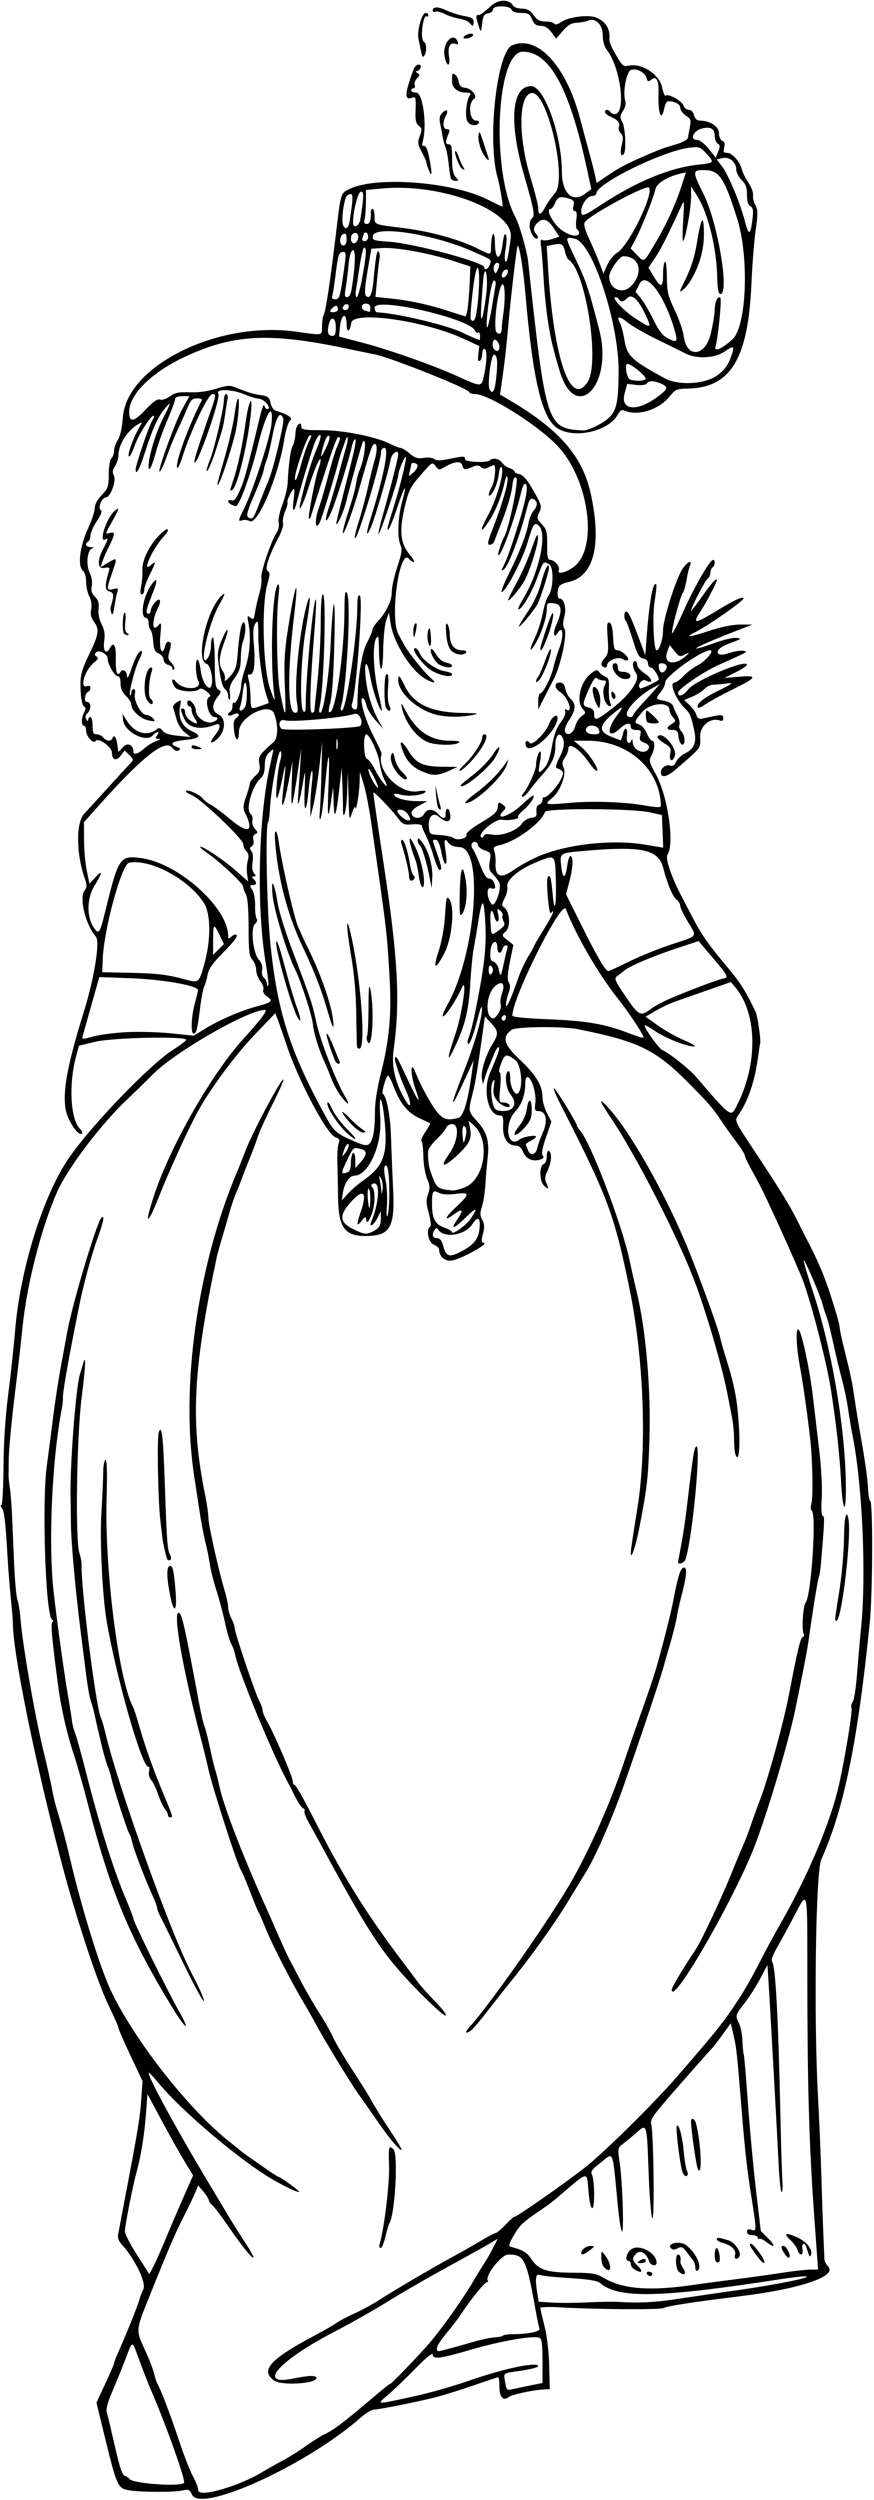 <?xml version="1.0" encoding="UTF-8" standalone="no"?>
<!-- Created with Inkscape (http://www.inkscape.org/) -->

<svg
   xmlns:dc="http://purl.org/dc/elements/1.1/"
   xmlns:cc="http://creativecommons.org/ns#"
   xmlns:rdf="http://www.w3.org/1999/02/22-rdf-syntax-ns#"
   xmlns:svg="http://www.w3.org/2000/svg"
   xmlns="http://www.w3.org/2000/svg"
   xmlns:sodipodi="http://sodipodi.sourceforge.net/DTD/sodipodi-0.dtd"
   xmlns:inkscape="http://www.inkscape.org/namespaces/inkscape"
   id="svg4317"
   version="1.1"
   inkscape:version="0.91 r13725"
   width="380.625"
   height="1088.438"
   viewBox="0 0 380.625 1088.438"
   sodipodi:docname="ComicCharacter374.svg">
  <defs
     id="defs4321" />
  <sodipodi:namedview
     pagecolor="#ffffff"
     bordercolor="#666666"
     borderopacity="1"
     objecttolerance="10"
     gridtolerance="10"
     guidetolerance="10"
     inkscape:pageopacity="0"
     inkscape:pageshadow="2"
     inkscape:window-width="1600"
     inkscape:window-height="837"
     id="namedview4319"
     showgrid="false"
     inkscape:zoom="0.6155613"
     inkscape:cx="190.3125"
     inkscape:cy="544.21875"
     inkscape:window-x="-8"
     inkscape:window-y="-8"
     inkscape:window-maximized="1"
     inkscape:current-layer="svg4317"
     showguides="false" />
  <path
     style="fill:#000000"
     d="m 83.621,1086.122 c -1.015,-2.228 -1.493,-2.438 -4.18,-1.84 -3.737,0.831 -18.159,0.787 -23.237,-0.07 -4.867,-0.822 -5.32,-1.792 -10.23,-21.878 l -3.975,-16.261 3.845,-8.275 c 2.115,-4.551 3.845,-8.561 3.845,-8.91 0,-0.349 0.59,-1.964 1.311,-3.589 3.841,-8.656 9.031,-21.495 9.59,-23.722 0.351,-1.399 1.181,-3.59 1.844,-4.868 1.385,-2.67 -3.601,-13.108 -9.222,-19.306 -1.529,-1.686 -2.001,-2.861 -1.783,-4.439 0.048,-0.347 1.558,-8.363 3.356,-17.812 5.353,-28.134 6.107,-32.742 6.72,-41.087 l 0.586,-7.969 -5.264,-11.153 C 53.931,888.806 51.562,883.35 51.562,882.817 c 0,-0.533 -1.893,-4.836 -4.207,-9.561 C 42.518,863.378 33.011,834.56 26.797,810.938 15.146,766.649 5.51,719.125 5.602,706.406 5.61,705.375 5.22,700.734 4.736,696.094 4.252,691.453 3.612,683.438 3.314,678.281 2.409,662.608 1.853,657.822 0.789,656.54 0.229,655.865 0.138,655.312 0.588,655.311 1.038,655.31 1.458,647.822 1.522,638.67 1.596,627.901 2.324,616.739 3.586,607.031 4.658,598.781 6.001,586.336 6.57,579.375 8.8,552.12 19.052,519.604 30.518,503.423 40.975,488.665 65.339,463.471 75.338,457.074 c 2.839,-1.816 5.426,-3.729 5.749,-4.251 1.106,-1.79 -31.826,-1.155 -39.748,0.767 l -6.942,1.684 -1.265,4.629 c -3.247,11.88 -2.473,27.318 1.572,31.363 0.985,0.985 1.419,2.022 0.964,2.303 -1.227,0.758 -3.636,-2.009 -5.85,-6.718 -3.406,-7.245 -1.595,-19.815 6.658,-46.225 4.544,-14.541 7.153,-30.68 5.302,-32.795 -4.512,-5.155 -7.399,-16.817 -4.969,-20.067 1.116,-1.492 1.129,-2.331 0.082,-5.37 -3.775,-10.958 -3.846,-24.345 -0.148,-28.209 1.191,-1.244 5.751,-6.223 10.134,-11.064 4.383,-4.841 8.754,-9.609 9.714,-10.596 1.703,-1.752 1.696,-1.843 -0.276,-3.8 l -2.021,-2.005 -1.705,2.244 c -1.959,2.579 -3.837,1.957 -3.837,-1.269 0,-2.465 -6.042,-6.794 -7.098,-5.085 C 40.726,324.106 37.5,320.631 37.5,318.136 c 0,-1.209 -0.422,-2.198 -0.938,-2.198 -1.25,0 -1.193,-3.395 0.097,-5.806 0.78,-1.458 0.746,-2.111 -0.142,-2.66 -0.714,-0.442 -1.271,-3.247 -1.419,-7.146 -0.241,-6.38 0.266,-8.338 4.336,-16.732 3.499,-7.216 3.826,-9.736 1.646,-12.684 -1.454,-1.966 -1.812,-3.424 -1.377,-5.6 0.368,-1.84 0.066,-3.952 -0.808,-5.641 C 38.128,258.183 37.5,255.311 37.5,253.286 c 0,-2.171 -0.592,-4.173 -1.443,-4.88 -2.343,-1.945 -1.265,-10.754 2.232,-18.226 1.629,-3.481 2.962,-7.485 2.962,-8.897 0,-1.619 1.126,-3.746 3.047,-5.754 2.764,-2.89 3.048,-3.727 3.063,-9.014 0.009,-3.35 0.507,-6.32 1.172,-6.984 0.636,-0.636 1.156,-2.141 1.156,-3.345 0,-1.204 0.738,-3.316 1.64,-4.692 1.032,-1.575 1.839,-5.213 2.177,-9.812 1.642,-22.346 41.16,-41.984 75.109,-37.323 12.543,1.722 11.532,1.931 11.623,-2.402 0.044,-2.104 0.38,-4.31 0.747,-4.903 0.839,-1.358 2.875,-14.85 5.287,-35.042 2.215,-18.539 1.999,-17.848 6.188,-19.846 11.571,-5.518 44.537,-2.979 59.623,4.592 3.553,1.783 6.585,3.242 6.737,3.242 0.413,0 -1.106,-9.119 -2.085,-12.516 -4.654,-16.154 -0.388,-54.988 6.348,-57.778 11.008,-4.56 23.433,8.848 29.522,31.857 1.433,5.414 3.363,12.586 4.29,15.938 0.927,3.352 1.967,7.459 2.312,9.127 l 0.626,3.033 5.702,-3.872 c 4.811,-3.267 10.311,-5.96 21.811,-10.679 1.031,-0.423 4.157,-1.429 6.946,-2.236 2.965,-0.857 5.162,-2.051 5.289,-2.873 0.12,-0.773 0.508,-2.918 0.863,-4.765 0.565,-2.937 0.342,-3.558 -1.773,-4.943 -1.33,-0.872 -2.419,-2.37 -2.419,-3.329 0,-1.582 -2.319,-2.852 -5.273,-2.887 -0.58,-0.007 -1.308,1.253 -1.617,2.8 -1.336,6.678 -2.901,2.696 -2.58,-6.562 0.186,-5.354 -0.988,-7.449 -3.162,-5.645 -1.316,1.092 -1.594,1.004 -2.025,-0.647 -0.64,-2.447 -4.251,-4.394 -6.705,-3.615 -2.065,0.655 -3.791,9.726 -2.578,13.548 0.357,1.125 -0.046,2.888 -0.989,4.328 -1.389,2.12 -1.427,2.736 -0.3,4.843 1.35,2.523 1.795,12.811 0.604,14.001 -1.34,1.34 -1.679,-0.366 -0.826,-4.162 0.669,-2.976 0.565,-4.095 -0.457,-4.944 -0.727,-0.603 -1.111,-1.776 -0.853,-2.605 0.61,-1.963 -0.304,-3.162 -3.473,-4.554 -1.418,-0.623 -2.578,-1.564 -2.578,-2.09 0,-1.229 1.588,-1.243 2.344,-0.02 0.319,0.516 1.172,0.938 1.897,0.938 5.127,0 2.648,-20.21 -3.436,-28.017 C 263.155,20.275 262.5,17.904 262.5,15.364 c 0,-4.608 -3.171,-7.812 -6.321,-6.387 -0.906,0.41 -3.107,0.819 -4.891,0.91 -2.448,0.124 -3.961,0.995 -6.171,3.551 l -2.927,3.386 -2.06,-2.787 C 238.721,12.132 237.26,11.25 235.513,11.25 c -1.938,0 -2.856,-0.68 -3.801,-2.812 -1.069,-2.415 -1.75,-2.812 -4.816,-2.812 -2.309,0 -3.762,-0.497 -4.111,-1.406 -0.735,-1.916 -8.098,-1.975 -8.098,-0.065 0,0.738 -0.949,1.476 -2.109,1.641 -1.74,0.247 -2.195,1.038 -2.599,4.518 -0.396,3.413 -0.62,3.816 -1.172,2.109 -1.586,-4.906 -1.701,-5.859 -0.706,-5.859 1.105,0 1.689,-0.408 6.1,-4.266 3.052,-2.669 7.666,-2.636 9.178,0.065 0.438,0.784 2.109,1.388 3.835,1.388 2.311,0 3.566,0.687 5.138,2.812 1.604,2.169 2.811,2.812 5.277,2.812 1.759,0 3.463,0.43 3.788,0.954 0.367,0.594 1.538,0.292 3.102,-0.801 3.044,-2.128 11.517,-3.238 14.897,-1.953 4.324,1.644 6.4,4.929 5.963,9.432 -0.082,0.846 0.673,3.003 1.679,4.793 4.031,7.176 4.157,7.295 7.161,6.732 5.426,-1.018 12.935,3.951 14.077,9.315 0.523,2.458 1.247,4.174 1.607,3.814 1.069,-1.069 7.12,2.279 7.759,4.294 0.324,1.022 1.359,1.859 2.3,1.859 1.042,0 1.94,0.915 2.298,2.344 0.384,1.529 1.244,2.344 2.475,2.344 4.42,0 8.39,2.591 8.39,5.477 0,1.608 0.596,2.989 1.429,3.308 1.002,0.384 1.252,1.256 0.836,2.913 -0.489,1.948 -0.257,2.364 1.315,2.364 2.179,0 5.551,3.858 6.428,7.355 0.326,1.3 1.601,3.849 2.834,5.665 1.233,1.816 2.121,4.215 1.975,5.331 -0.146,1.116 0.323,3.13 1.044,4.476 1.101,2.057 1.12,3.757 0.118,10.669 -0.655,4.522 -1.497,15.183 -1.87,23.691 -1.423,32.464 -9.029,45.016 -27.524,45.42 -4.964,0.108 -5.656,0.388 -7.827,3.162 -4.733,6.047 -14.122,9.033 -20.068,6.381 -1.006,-0.449 -1.864,0.092 -2.74,1.729 -4.078,7.62 -19.915,10.916 -26.89,5.596 -6.393,-4.876 -10.196,-21.427 -13.39,-58.277 -0.943,-10.874 -2.658,-21.4 -3.372,-20.686 -0.443,0.443 -3.061,23.013 -4.217,36.363 -0.514,5.93 -1.498,14.73 -2.188,19.557 l -1.254,8.775 4.185,2.475 c 22.035,13.03 31.905,24.535 35.464,41.337 4.725,22.306 1.041,35.807 -10.353,37.945 -1.722,0.323 -3.382,1.243 -3.69,2.045 -0.875,2.281 -0.657,5.054 0.398,5.054 1.935,0 3.002,4.247 1.989,7.916 -0.69,2.5 -0.672,4 0.064,5.178 1.358,2.174 -1.619,16.164 -4.678,21.985 -0.791,1.505 -2.632,5.091 -4.092,7.969 l -2.654,5.233 -0.012,-3.516 c -0.007,-1.934 0.401,-3.516 0.907,-3.516 1.223,0 4.842,-7.135 5.706,-11.25 0.379,-1.805 1.599,-5.767 2.712,-8.805 1.994,-5.444 1.364,-9.858 -0.887,-6.215 -1.676,2.711 -2.146,-0.038 -0.597,-3.487 2.822,-6.281 2.507,-9.1 -1.056,-9.444 -2.831,-0.273 -3.047,-0.093 -3.047,2.545 0,3.525 -2.386,10.799 -4.89,14.907 -2.759,4.527 -2.956,3.127 -0.326,-2.324 1.249,-2.59 2.802,-7.409 3.449,-10.709 0.648,-3.3 1.687,-6.633 2.309,-7.407 2.393,-2.974 2.672,-12.844 0.398,-14.061 -2.533,-1.356 -2.281,-1.655 -5.193,6.143 -2.466,6.604 -6.592,13.543 -8.054,13.543 -0.441,0 0.429,-2.004 1.932,-4.453 6.899,-11.238 10.65,-28.218 7.033,-31.835 -1.988,-1.988 -2.641,-1.034 -5.133,7.497 -2.106,7.21 -9.505,21.291 -11.188,21.291 -0.477,0 0.979,-3.691 3.234,-8.203 4.659,-9.319 7.595,-16.915 8.503,-22.002 0.342,-1.917 1.395,-4.377 2.34,-5.467 1.826,-2.106 1.596,-4.172 -0.556,-4.998 -0.914,-0.351 -1.607,0.686 -2.301,3.443 -3.173,12.609 -8.303,26.143 -10.403,27.441 -0.623,0.385 -0.942,0.318 -0.709,-0.148 2.056,-4.118 3.083,-6.819 5.848,-15.379 4.363,-13.511 5.833,-20.436 4.599,-21.67 -0.684,-0.684 -1.344,0.533 -2.176,4.016 -2.706,11.326 -8.78,27.903 -9.838,26.846 -0.369,-0.369 1.473,-6.123 2.492,-7.786 2.036,-3.323 6.573,-25.121 5.383,-25.862 -1.006,-0.626 -1.406,0.264 -1.841,4.093 -0.306,2.691 -2.036,8.69 -3.844,13.331 -1.808,4.641 -3.549,9.176 -3.868,10.078 -0.319,0.902 -1.222,1.641 -2.007,1.641 -1.178,0 -0.999,-1.107 1.019,-6.328 4.383,-11.335 7.008,-20.228 6.695,-22.678 -0.227,-1.774 -0.612,-1.077 -1.473,2.671 -1.352,5.881 -4.087,12.387 -7.027,16.72 -3.547,5.226 -3.59,3.337 -0.071,-3.066 3.754,-6.83 7.228,-18.797 6.062,-20.881 -0.497,-0.888 -0.96,0.204 -1.364,3.218 -0.336,2.51 -1.449,5.829 -2.473,7.376 -2.118,3.199 -2.511,1.23 -0.468,-2.344 1.293,-2.263 1.958,-9.375 0.876,-9.375 -0.292,0 -1.373,0.451 -2.404,1.003 -1.37,0.733 -2.243,0.696 -3.247,-0.138 -1.049,-0.871 -1.932,-0.886 -3.734,-0.065 -3.232,1.472 -3.852,1.365 -4.409,-0.762 -0.527,-2.016 -3.77,-1.606 -8.062,1.02 -1.867,1.142 -2.262,1.076 -3.524,-0.589 -1.383,-1.824 -1.524,-1.76 -5.168,2.344 -5.45,6.137 -6.308,7.601 -7.743,13.216 -3.142,12.295 -2.689,17.851 1.899,23.304 1.321,1.57 1.995,2.855 1.496,2.855 -0.498,0 -1.427,-0.628 -2.065,-1.396 -4.14,-4.989 -8.447,25.497 -4.634,32.802 0.807,1.547 2.073,3.867 2.812,5.156 1.997,3.481 8.412,11.423 11.142,13.794 2.76,2.397 2.035,2.735 -1.712,0.798 -6.402,-3.31 -14.321,-15.697 -15.645,-24.47 L 169.396,266.719 168.207,270 c -0.654,1.805 -1.251,7.711 -1.326,13.125 -0.154,11.014 -1.683,10.625 -1.843,-0.469 -0.08,-5.586 -0.265,-6.283 -1.238,-4.688 -1.674,2.745 -1.18,14.685 0.979,23.672 1.022,4.254 1.686,7.734 1.475,7.734 -0.99,0 -3.947,-8.727 -5.052,-14.908 -1.478,-8.271 -2.939,-6.391 -1.749,2.252 0.869,6.318 2.84,12.42 5.596,17.324 l 1.854,3.301 -3.364,-3.75 c -1.85,-2.062 -3.598,-4.919 -3.885,-6.348 -0.286,-1.429 -0.945,-2.86 -1.463,-3.18 -2.138,-1.321 0.628,8.997 4.313,16.09 2.143,4.125 3.799,7.795 3.681,8.156 -2.332,7.117 7.844,17.545 15.808,16.2 2.446,-0.413 3.662,-0.316 3.304,0.263 -0.88,1.423 -7.435,2.163 -10.749,1.212 -1.641,-0.471 -2.984,-0.531 -2.984,-0.134 0,1.419 4.859,2.898 9.653,2.939 l 4.878,0.041 -3.574,1.886 c -2.353,1.242 -3.471,2.429 -3.272,3.474 0.453,2.38 4.175,2.544 5.409,0.239 1.311,-2.449 3.937,-2.474 6.124,-0.057 2.142,2.367 3.281,2.387 3.281,0.055 0,-3.199 1.658,-2.972 2.037,0.28 0.403,3.448 -1.638,3.774 -5.067,0.81 -2.467,-2.133 -4.644,0.102 -4.284,4.4 0.279,3.323 0.335,3.365 4.945,3.656 2.565,0.162 5.196,0.736 5.847,1.277 1.585,1.316 6.204,0.117 5.601,-1.454 -0.287,-0.748 2.171,-2.773 6.431,-5.299 5.591,-3.315 6.949,-4.574 7.176,-6.654 0.258,-2.365 0.422,-2.46 2.105,-1.22 1.416,1.043 1.573,1.595 0.703,2.466 -4.875,4.875 2.061,2.954 7.386,-2.045 2.734,-2.567 5.136,-4.501 5.339,-4.299 0.697,0.697 -1.623,4.081 -4.398,6.417 -1.53,1.287 -2.544,2.578 -2.254,2.868 0.887,0.887 -4.287,1.809 -7.049,1.257 -2.756,-0.551 -10.677,6.077 -9.061,7.582 0.405,0.377 0.928,0.146 1.163,-0.513 0.295,-0.827 1.429,-1.01 3.662,-0.591 4.129,0.775 10.917,-1.729 12.901,-4.757 0.826,-1.261 2.592,-2.361 4.06,-2.53 2.193,-0.252 2.554,-0.682 2.313,-2.757 -0.181,-1.558 0.248,-2.663 1.172,-3.017 0.802,-0.308 1.458,-1.205 1.458,-1.995 0,-0.79 0.316,-1.341 0.703,-1.224 1.154,0.347 5.472,-4.199 7.22,-7.601 1.648,-3.208 1.382,-3.952 -1.829,-5.103 -0.526,-0.189 -0.011,-2.086 1.172,-4.323 2.22,-4.196 2.623,-7.171 1.262,-9.32 -1.363,-2.152 -2.903,-0.226 -2.903,3.63 0,5.091 -1.368,8.148 -5.908,13.205 -2.165,2.411 -4.694,5.49 -5.62,6.842 -0.926,1.352 -2.152,2.459 -2.723,2.459 -0.605,0 -0.435,-0.685 0.408,-1.641 1.907,-2.163 5.403,-9.992 5.419,-12.136 0.02,-2.589 1.06,-5.911 1.851,-5.911 0.389,0 0.339,1.968 -0.11,4.374 -0.99,5.302 -0.783,5.615 1.859,2.804 1.386,-1.476 2.462,-4.518 3.299,-9.331 0.871,-5.008 2.009,-8.147 3.811,-10.509 1.417,-1.858 2.326,-4 2.028,-4.777 -0.297,-0.775 -0.153,-1.169 0.321,-0.876 3.379,2.088 0.997,-5.227 -2.434,-7.475 -2.702,-1.771 -2.877,-4.21 -0.301,-4.21 1.352,0 2.058,0.796 2.451,2.765 0.304,1.521 1.348,3.484 2.32,4.364 2.413,2.183 2.218,4.897 -0.653,9.123 -1.331,1.959 -2.176,4.197 -1.878,4.974 0.902,2.351 3.66,0.999 4.489,-2.201 0.428,-1.652 1.691,-3.643 2.807,-4.425 1.911,-1.339 1.937,-1.522 0.453,-3.163 -2.972,-3.284 -1.029,-11.73 3.522,-15.31 2.3,-1.81 2.791,-1.901 3.699,-0.69 0.576,0.768 1.799,1.679 2.718,2.024 1.327,0.498 1.629,1.549 1.465,5.098 -0.114,2.459 0.151,5.267 0.587,6.239 0.593,1.32 0.463,1.658 -0.513,1.333 -2.015,-0.672 -3.214,-6.007 -1.966,-8.746 0.911,-1.999 0.826,-2.324 -0.609,-2.324 -0.917,0 -2.108,-0.44 -2.646,-0.979 -0.68,-0.68 -1.739,0.716 -3.469,4.57 -3.068,6.837 -3.079,7.475 -0.146,8.211 1.683,0.422 2.344,1.221 2.344,2.83 0,3.142 0.969,2.857 7.61,-2.242 8.055,-6.183 12.58,-12.763 10.662,-15.501 -1.593,-2.274 -1.856,-5.327 -0.46,-5.327 0.516,0 0.943,0.738 0.949,1.641 0.007,0.902 1.499,2.604 3.317,3.782 3.381,2.19 3.75,4.796 0.428,3.018 -1.684,-0.901 -3.878,2.063 -2.526,3.414 0.483,0.483 8.145,-3.149 8.145,-3.861 0,-1.55 -2.405,-5.181 -3.432,-5.181 -0.691,0 -1.256,-0.814 -1.256,-1.81 0,-1.156 -0.753,-1.918 -2.084,-2.109 -1.719,-0.247 -2.499,-1.641 -4.453,-7.963 -1.303,-4.215 -2.685,-7.976 -3.072,-8.359 -0.953,-0.944 -0.895,-4.134 0.076,-4.134 0.994,0 2.164,2.428 5.604,11.629 l 2.77,7.411 0.649,-8.817 c 0.851,-11.563 2.273,-20.785 3.376,-21.895 1.112,-1.119 1.103,0.096 -0.054,7.922 -0.915,6.188 -0.269,20.625 0.923,20.625 1.277,0 2.828,-4.839 2.828,-8.823 0,-4.314 5.229,-21.064 8.123,-26.019 1.97,-3.373 4.858,-5.034 3.623,-2.083 -0.407,0.973 -1.088,3.812 -1.513,6.308 -0.425,2.497 -1.154,5.028 -1.62,5.625 -1.084,1.388 -5.081,16.368 -4.684,17.558 0.165,0.494 2.388,-3.804 4.942,-9.551 4.584,-10.316 11.554,-22.391 12.924,-22.391 1.042,0 0.857,2.608 -0.232,3.281 -0.516,0.319 -0.938,1.377 -0.938,2.353 0,0.975 -0.527,2.11 -1.172,2.523 -1.073,0.686 -7.266,12.653 -7.266,14.039 0,0.329 2.098,-2.389 4.662,-6.04 4.303,-6.128 6.588,-8.65 6.588,-7.274 0,0.96 -4.805,10.085 -7.279,13.825 -3.37,5.092 -2.284,5.181 5.548,0.452 9.611,-5.803 12.799,-7.338 13.359,-6.432 0.495,0.8 -15.199,11.83 -20.855,14.657 -5.203,2.601 -2.925,2.409 5.962,-0.503 5.301,-1.737 10.319,-2.744 13.572,-2.725 l 5.162,0.031 -7.969,3.098 c -17.1,6.648 -22.778,9.975 -8.177,4.792 3.854,-1.368 8.009,-2.315 9.233,-2.104 2.443,0.422 2.637,0.287 -3.894,2.704 -5.93,2.195 -5.655,6.054 0.287,4.029 2.381,-0.811 5.3,-1.315 6.487,-1.119 2.331,0.384 2.491,0.291 -10.498,6.088 -6.77,3.021 -17.812,10.543 -17.812,12.134 0,2.135 2.364,1.383 4.428,-1.409 2.868,-3.879 25.572,-13.407 25.572,-10.732 0,0.45 -2.215,1.931 -4.922,3.291 l -4.922,2.473 6.328,-0.54 c 8.361,-0.713 7.916,0.292 -2.366,5.339 -4.708,2.311 -10,5.179 -11.761,6.374 -1.761,1.195 -3.374,2.002 -3.583,1.792 -1.307,-1.307 1.816,-4.002 8.444,-7.286 6.856,-3.396 7.247,-3.726 3.875,-3.268 -2.062,0.28 -4.683,0.514 -5.823,0.52 -1.14,0.006 -2.845,0.839 -3.788,1.851 -0.943,1.012 -3.318,2.511 -5.278,3.329 l -3.563,1.489 2.319,2.149 c 1.276,1.182 2.621,3.1 2.99,4.262 0.544,1.715 1.139,2.006 3.156,1.546 7.759,-1.769 8.58,-1.779 8.58,-0.108 0,1.031 -0.494,1.439 -1.347,1.112 -4.169,-1.6 -8.961,2.297 -8.751,7.115 0.22,5.061 0.881,4.18 -10.554,14.091 -3.986,3.455 -6.535,3.957 -6.535,1.286 0,-1.909 2.327,-3.553 4.078,-2.881 1.016,0.39 1.844,-0.17 2.554,-1.729 0.578,-1.268 2.475,-2.985 4.216,-3.815 3.429,-1.635 4.705,-4.569 3.845,-8.841 -1.384,-6.877 -1.957,-8.348 -4.025,-10.339 -4.112,-3.959 -7.219,-11.446 -4.749,-11.446 0.677,0 2.47,-1.304 3.984,-2.898 1.514,-1.594 4.271,-3.679 6.126,-4.633 3.482,-1.791 7.426,-6.531 5.435,-6.531 -3.755,0 -19.589,11.315 -19.589,13.999 0,0.927 -0.844,2.758 -1.875,4.069 -2.455,3.121 -2.433,3.181 1.456,3.91 1.919,0.36 3.539,1.298 3.824,2.214 0.271,0.874 1.129,2.771 1.907,4.216 0.778,1.445 1.168,3.269 0.867,4.054 -0.301,0.785 0.084,2.059 0.856,2.831 0.772,0.772 1.404,2.463 1.404,3.758 0,3.428 -2.28,2.227 -2.638,-1.389 -0.242,-2.447 -0.699,-2.975 -2.578,-2.975 -2.804,0 -2.927,-1.022 -0.321,-2.65 1.809,-1.129 1.845,-1.356 0.469,-2.877 -0.822,-0.908 -1.494,-2.331 -1.494,-3.161 0,-3.763 -8.386,-3.175 -11.812,0.828 -3.68,4.299 -3.782,4.733 -1.297,5.521 1.04,0.33 2.495,2.046 3.233,3.813 0.738,1.767 1.786,3.213 2.328,3.213 1.371,0 1.173,3.761 -0.343,6.497 -1.142,2.061 -0.958,2.832 1.928,8.083 5.23,9.514 8.23,30.076 5.108,35.006 -1.06,1.674 1.654,9.698 6.218,18.382 1.897,3.609 4.327,8.25 5.4,10.312 3.256,6.256 6.516,10.855 13.954,19.688 6.073,7.212 8.607,11.203 12.849,20.24 0.798,1.7 2.3,12.127 1.936,13.446 -0.132,0.48 -0.589,3.434 -1.016,6.562 -1.434,10.522 -4.461,19.162 -8.889,25.376 -1.227,1.722 -0.749,2.758 5.862,12.697 11.766,17.689 16.764,25.737 19.875,32.003 1.618,3.259 3.316,6.635 3.772,7.502 5.513,10.474 8.074,16.438 11.226,26.14 2.052,6.316 3.73,12.234 3.73,13.152 0,0.918 0.879,5.176 1.954,9.462 2.925,11.669 3.554,14.672 4.576,21.856 0.513,3.609 2.01,12.68 3.327,20.156 1.316,7.477 2.456,15.914 2.533,18.75 0.077,2.836 0.519,5.413 0.984,5.728 1.194,0.809 1.038,40.499 -0.208,52.866 -5.218,51.798 -11.28,81.401 -21.118,103.131 -2.467,5.45 -3.34,68.727 -1.428,103.587 0.523,9.539 1.183,25.148 1.465,34.688 0.283,9.539 0.686,21.141 0.896,25.781 0.21,4.641 0.399,9.146 0.42,10.011 0.021,0.866 0.719,2.255 1.552,3.088 4.353,4.353 -12.011,9.87 -39.014,13.153 -19.28,2.344 -30.914,4.141 -32.65,5.042 -1.544,0.802 -29.344,0.6 -45.397,-0.33 -4.512,-0.261 -8.203,-0.126 -8.203,0.302 0,0.428 0.809,3.942 1.798,7.809 1.087,4.252 1.901,11.075 2.058,17.259 l 0.259,10.228 -3.23,0.226 c -4.984,0.349 -13.411,2.22 -14.702,3.264 -2.319,1.875 -3.996,0.029 -3.996,-4.399 0,-2.337 -0.215,-4.248 -0.479,-4.248 -0.263,0 -5.288,1.658 -11.167,3.685 -5.878,2.027 -13.362,4.345 -16.631,5.152 -8.806,2.174 -24.16,5.225 -26.293,5.225 -1.024,0 -3.729,1.643 -6.01,3.651 -23.329,20.535 -69.564,41.608 -73.3,33.408 z m 18.098,-4 c 3.609,-1.257 8.883,-3.678 11.719,-5.379 2.836,-1.702 7.266,-4.206 9.844,-5.566 2.578,-1.36 7.008,-4.15 9.844,-6.2 2.836,-2.05 6.633,-4.428 8.438,-5.284 3.64,-1.726 7.521,-4.614 17.434,-12.974 8.753,-7.381 10.645,-8.906 11.05,-8.906 0.503,0 12.004,-11.97 16.681,-17.361 5.368,-6.187 14.561,-19.077 19.043,-26.701 1.97,-3.352 4.305,-7.161 5.188,-8.466 0.883,-1.305 2.548,-4.219 3.699,-6.477 l 2.094,-4.104 -3.61,2.15 c -1.986,1.183 -10.464,5.894 -18.841,10.469 -8.377,4.575 -19.793,11.176 -25.368,14.669 -5.576,3.493 -16.073,9.434 -23.327,13.203 -24.243,12.594 -33.999,23.659 -17.965,20.376 6.933,-1.42 10.173,-1.496 10.173,-0.239 0,2.497 -15.141,3.404 -18.425,1.105 -6.227,-4.361 -1.776,-9.33 17.487,-19.524 3.867,-2.047 8.17,-4.523 9.562,-5.502 1.392,-0.98 4.978,-2.876 7.969,-4.213 2.991,-1.337 7.547,-3.799 10.125,-5.471 6.461,-4.19 23.988,-14.498 32.543,-19.138 3.899,-2.115 9.538,-5.32 12.531,-7.122 2.992,-1.802 5.815,-3.276 6.273,-3.276 0.457,0 2.486,-1.722 4.508,-3.826 2.022,-2.105 3.676,-3.572 3.676,-3.26 0,0.733 20.007,-13.189 30.13,-20.967 8.198,-6.299 30.281,-28.069 40.973,-40.393 17.039,-19.64 20.133,-23.545 26.968,-34.041 2.29,-3.517 6.026,-10.103 8.303,-14.636 2.277,-4.533 6.409,-12.203 9.183,-17.044 12.399,-21.636 22.193,-44.878 25.831,-61.302 2.683,-12.112 5.88,-31.717 5.383,-33.013 -0.305,-0.794 -0.078,-2.017 0.504,-2.718 0.582,-0.701 1.423,-6.027 1.868,-11.834 0.446,-5.808 1.252,-14.989 1.793,-20.403 2.324,-23.292 0.571,-62.573 -3.743,-83.906 -0.521,-2.578 -1.366,-7.603 -1.876,-11.166 -0.51,-3.563 -1.735,-9.469 -2.72,-13.125 -0.986,-3.656 -2.709,-10.865 -3.83,-16.022 -1.121,-5.156 -2.407,-10.219 -2.858,-11.25 -0.451,-1.031 -1.2,-3.352 -1.665,-5.156 -1.052,-4.082 -7.801,-19.879 -8.286,-19.395 -0.196,0.196 1.582,6.222 3.951,13.391 8.079,24.452 13.877,57.859 14.378,82.851 0.302,15.068 -1.328,14.547 -2.113,-0.675 -0.573,-11.1 -2.114,-24.901 -4.424,-39.609 -2,-12.736 -9.448,-41.072 -12.936,-49.219 -5.216,-12.181 -6.842,-15.803 -15.153,-33.75 -1.433,-3.094 -4.122,-8.302 -5.976,-11.574 -1.854,-3.272 -3.373,-6.436 -3.375,-7.031 -0.002,-0.595 -1.687,-3.302 -3.744,-6.015 -2.057,-2.713 -4.903,-6.695 -6.324,-8.848 -3.635,-5.507 -5.386,-7.563 -13.365,-15.686 -15.289,-15.566 -22.357,-19.086 -49.112,-24.456 -6.773,-1.36 -27.045,-1.183 -29.008,0.253 -4.333,3.169 -3.508,6.298 3.376,12.791 7.159,6.753 10.058,11.491 10.058,16.438 0,1.809 0.877,4.972 1.948,7.028 l 1.948,3.738 -2.359,6.811 c -1.607,4.638 -2.063,7.168 -1.43,7.931 0.658,0.793 0.349,1.303 -1.063,1.752 -3.277,1.04 -6.224,-0.251 -7.477,-3.275 -0.805,-1.943 -1.82,-2.824 -3.255,-2.824 -3.549,0 -5.683,-3.336 -5.459,-8.536 0.167,-3.872 -0.067,-4.589 -1.495,-4.589 -5.091,0 -7.51,-11.081 -4.107,-18.815 3.351,-7.617 4.256,-10.302 3.668,-10.89 -0.32,-0.32 -1.24,1.064 -2.043,3.077 -0.803,2.013 -1.833,4.503 -2.288,5.535 -0.455,1.031 -1.21,3.141 -1.678,4.688 l -0.851,2.812 -0.466,-2.432 c -0.565,-2.948 1.729,-10.431 4.609,-15.039 2.742,-4.387 2.662,-5.645 -0.584,-9.12 l -2.694,-2.884 -0.545,3.956 c -2.548,18.487 -3.587,24.871 -4.824,29.645 -1.939,7.484 -1.892,7.791 1.832,11.856 4.367,4.767 5.563,8.739 4.758,15.795 -0.359,3.147 -0.811,8.465 -1.004,11.816 -0.193,3.352 -0.865,7.68 -1.493,9.619 -0.924,2.854 -0.899,3.978 0.131,5.903 0.976,1.823 1.044,3.233 0.295,6.043 -0.83,3.111 -0.752,3.71 0.521,3.964 1.686,0.337 -7.479,5.606 -12.814,7.366 -3.536,1.167 -6.78,-0.952 -6.78,-4.429 0,-0.729 -1.055,-1.727 -2.344,-2.217 -2.389,-0.908 -3.503,-6.673 -1.526,-7.895 0.45,-0.278 0.163,-2.858 -0.638,-5.734 -1.179,-4.234 -1.243,-5.816 -0.338,-8.317 0.922,-2.549 0.85,-3.727 -0.411,-6.744 -0.84,-2.01 -1.574,-6.397 -1.629,-9.749 -0.056,-3.352 -0.419,-6.324 -0.807,-6.606 -0.388,-0.282 0.378,-2.108 1.702,-4.057 1.325,-1.95 2.266,-3.626 2.091,-3.725 -0.175,-0.099 -2.281,-1.096 -4.68,-2.215 -5.175,-2.413 -8.387,-6.338 -11.196,-13.676 -1.133,-2.961 -2.288,-5.157 -2.565,-4.879 -1.096,1.096 -2.847,7.47 -2.181,7.94 1.704,1.201 3.284,9.723 3.569,19.249 0.169,5.672 0.573,15.63 0.896,22.129 0.844,16.945 -1.288,20.533 -12.191,20.523 -8.947,-0.008 -11.605,-3.815 -11.793,-16.893 -0.078,-5.402 -0.211,-12.564 -0.297,-15.916 -0.086,-3.352 0.195,-6.826 0.624,-7.721 0.597,-1.246 0.24,-1.833 -1.527,-2.505 -3.785,-1.439 -15.945,-24.4 -21.145,-39.93 -1.554,-4.641 -3.313,-9.701 -3.908,-11.244 l -1.083,-2.807 -9.388,9.838 c -8.589,9.001 -19.951,24.545 -25.008,34.213 -4.653,8.895 -12.054,25.197 -16.125,35.518 -5.489,13.916 -6.736,13.01 -1.876,-1.362 7.138,-21.11 24.876,-52.01 38.411,-66.91 7.78,-8.566 10.884,-12.714 9.512,-12.714 -7.394,0 -39.196,18.272 -48.837,28.059 -2.321,2.357 -7.333,7.238 -11.137,10.847 -11.56,10.967 -25.992,30.028 -30.565,40.369 -6.775,15.319 -13.058,39.729 -14.98,58.197 -0.798,7.664 -2.085,18.996 -2.861,25.184 -2.005,15.981 -3.271,29.315 -3.249,34.219 0.01,2.32 -0.011,4.852 -0.048,5.625 -0.037,0.773 0.216,3.305 0.562,5.625 0.346,2.32 0.772,7.594 0.948,11.719 0.175,4.125 0.581,13.617 0.902,21.094 0.321,7.477 0.976,14.648 1.457,15.938 0.48,1.289 1.066,4.875 1.303,7.969 0.845,11.071 6.253,42.377 9.88,57.188 1.641,6.703 3.344,14.234 3.784,16.735 0.44,2.501 1.258,6.087 1.818,7.969 3.13,10.519 4.025,13.877 6.656,24.984 4.765,20.111 12.593,45.276 17.06,54.844 10.024,21.467 34.039,52.159 51.755,66.143 2.578,2.035 4.898,3.911 5.156,4.169 0.258,0.258 1.734,1.347 3.281,2.42 1.547,1.073 5.023,3.499 7.725,5.391 2.702,1.892 5.156,3.44 5.453,3.44 0.538,0 6.597,4.273 8.385,5.913 1.92,1.762 -3.554,-0.538 -10.072,-4.231 -14.353,-8.134 -40.12,-29.798 -50.912,-42.805 -2.295,-2.766 -4.161,-4.665 -4.148,-4.219 0.078,2.539 13.716,27.382 27.978,50.967 2.65,4.383 5.766,9.592 6.924,11.575 1.158,1.984 4.074,6.624 6.48,10.312 8.554,13.11 3.057,8.159 -6.628,-5.97 -3.012,-4.394 -6.163,-8.559 -7.002,-9.255 -0.839,-0.697 -1.526,-1.681 -1.526,-2.188 0,-0.507 -1.051,-2.171 -2.336,-3.697 l -2.336,-2.776 -1.035,2.64 c -0.569,1.452 -2.925,6.385 -5.234,10.962 -4.14,8.206 -6.368,13.403 -15.408,35.929 -5.462,13.611 -5.457,13.527 -1.396,22.317 1.757,3.803 3.498,8.296 3.869,9.986 0.371,1.69 1.032,3.718 1.469,4.509 1.705,3.083 5.804,13.861 9.406,24.735 2.075,6.264 4.794,13.236 6.042,15.492 1.248,2.256 2.269,4.919 2.269,5.917 0,2.301 5.534,1.656 15.469,-1.804 z m 63.692,-105.481 c 1.943,-6.514 4.312,-26.393 4.022,-33.75 -0.327,-8.285 -0.098,-9.119 1.943,-7.078 2.121,2.121 0.663,28.169 -1.799,32.156 -0.318,0.516 -1.099,3.152 -1.734,5.859 -0.635,2.707 -1.584,4.922 -2.108,4.922 -0.55,0 -0.687,-0.892 -0.324,-2.109 z m 6.52,-43.139 c -1.532,-1.668 -4.809,-5.986 -7.283,-9.595 -2.473,-3.609 -6.164,-8.883 -8.202,-11.719 -3.75,-5.219 -15.519,-24.519 -19.152,-31.406 -1.088,-2.062 -3.37,-6.07 -5.072,-8.906 -4.941,-8.233 -13.675,-25.249 -16.361,-31.875 -1.359,-3.352 -2.862,-6.795 -3.341,-7.652 -0.479,-0.857 -2.213,-5.076 -3.853,-9.375 -1.64,-4.299 -3.336,-8.268 -3.768,-8.819 -1.3,-1.66 -11.948,-34.533 -13.874,-42.831 -0.986,-4.251 -2.458,-10.26 -3.27,-13.354 -8.009,-30.502 -12.531,-55.781 -9.979,-55.781 1.403,0 2.504,4.855 8.926,39.375 0.815,4.383 1.849,8.812 2.298,9.844 0.448,1.031 1.525,5.25 2.393,9.375 0.868,4.125 1.932,8.555 2.365,9.844 0.433,1.289 1.286,4.664 1.895,7.5 1.79,8.339 10.021,29.694 19.875,51.562 0.813,1.805 3.233,7.289 5.377,12.188 2.144,4.898 4.354,9.735 4.912,10.748 0.557,1.013 2.809,5.301 5.002,9.53 2.194,4.229 5.887,10.622 8.206,14.208 2.32,3.586 5.048,8.397 6.063,10.691 1.015,2.294 4.729,8.572 8.255,13.95 3.525,5.378 7.435,11.677 8.689,13.998 1.254,2.32 4.772,7.963 7.819,12.54 5.903,8.868 6.61,10.893 2.081,5.961 z m 32.595,-51.08 c 8.808,-9.557 36.057,-48.555 44.708,-63.984 8.439,-15.051 16.748,-33.942 22.474,-51.094 2.066,-6.188 5.734,-16.734 8.152,-23.438 2.418,-6.703 5.196,-15.029 6.174,-18.502 3.12,-11.079 6.231,-23.514 7.334,-29.311 1.925,-10.122 3.073,-13.594 4.494,-13.594 1.532,0 1.161,3.8 -1.282,13.125 -0.743,2.836 -1.502,6.237 -1.686,7.557 -0.358,2.566 -1.747,8.099 -3.75,14.943 -0.679,2.32 -1.772,6.117 -2.429,8.438 -2.071,7.315 -15.498,46.916 -19.388,57.188 -5.107,13.481 -10.838,26.097 -14.481,31.875 -1.138,1.805 -4.646,7.538 -7.795,12.74 -5.568,9.196 -15.916,23.657 -24.427,34.135 -2.304,2.836 -6.799,8.531 -9.989,12.656 -3.19,4.125 -6.459,8.014 -7.263,8.642 -2.702,2.109 -3.243,1.227 -0.844,-1.376 z M 75.413,874.63 C 56.545,843.847 48.072,823.531 38.355,785.774 c -2.077,-8.07 -4.839,-17.839 -6.138,-21.708 -3.03,-9.023 -5.531,-19.932 -6.879,-30.003 -2.692,-20.11 -3.354,-27.337 -2.551,-27.834 0.482,-0.298 0.422,-0.791 -0.14,-1.138 -2.809,-1.736 -4.46,-51.245 -2.238,-67.122 0.649,-4.641 1.827,-13.711 2.618,-20.156 0.79,-6.445 2.292,-16.359 3.338,-22.031 1.045,-5.672 2.32,-12.633 2.831,-15.469 2.257,-12.502 12.814,-47.901 14.945,-50.109 1.546,-1.602 0.934,1.819 -1.518,8.487 -2.793,7.596 -6.512,21.397 -8.438,31.309 -0.751,3.867 -1.787,9.141 -2.302,11.719 -2.423,12.138 -4.662,25.448 -4.494,26.719 0.102,0.773 -0.098,2.883 -0.444,4.688 -4.305,22.421 -5.944,58.541 -3.616,79.688 1.324,12.03 4.63,35.967 6.28,45.469 0.806,4.641 1.585,9.575 1.731,10.966 0.147,1.391 0.741,3.711 1.322,5.156 0.58,1.445 2.565,8.534 4.411,15.753 6.506,25.443 12.339,43.938 18.201,57.713 1.569,3.686 2.852,7.1 2.852,7.587 0,1.286 15.116,31.942 19.69,39.934 5.297,9.254 3.36,8.641 -2.402,-0.76 z m 105.891,-8.632 c -14.717,-15.185 -20.35,-23.703 -41.367,-62.56 -1.813,-3.352 -4.319,-7.893 -5.57,-10.091 -1.251,-2.199 -2.044,-4.369 -1.763,-4.824 0.281,-0.454 -0.014,-1.035 -0.656,-1.291 -0.642,-0.256 -2.178,-2.515 -3.414,-5.02 -1.236,-2.505 -2.6,-5.188 -3.03,-5.961 -6.332,-11.388 -21.589,-48.216 -23.031,-55.593 -0.323,-1.65 -1.105,-3.844 -1.739,-4.875 -0.634,-1.031 -1.877,-5.25 -2.763,-9.375 -0.886,-4.125 -2.588,-10.512 -3.781,-14.193 -1.193,-3.681 -2.462,-8.743 -2.819,-11.25 -0.357,-2.507 -1.24,-6.878 -1.962,-9.714 -0.722,-2.836 -1.972,-9.586 -2.778,-15 -0.806,-5.414 -1.669,-11.109 -1.917,-12.656 -6.295,-39.301 1.211,-92.834 18.795,-134.038 0.666,-1.561 2.173,-5.369 3.35,-8.462 3.173,-8.344 15.756,-31.917 16.591,-31.082 0.232,0.232 -1.881,5 -4.695,10.596 -2.815,5.595 -5.745,12.072 -6.512,14.392 -0.767,2.32 -2.345,6.539 -3.507,9.375 -1.162,2.836 -2.727,6.844 -3.479,8.906 -0.752,2.062 -1.926,5.016 -2.61,6.562 -0.684,1.547 -1.956,5.344 -2.828,8.438 -0.872,3.094 -2.347,8.156 -3.278,11.25 -0.931,3.094 -1.914,6.68 -2.186,7.969 -10.405,49.429 -11.465,71.556 -4.965,103.629 0.727,3.59 1.359,8.082 1.404,9.982 0.079,3.361 4.473,22.867 7.217,32.044 0.75,2.508 1.364,5.519 1.364,6.69 0,1.171 0.63,3.337 1.4,4.814 0.77,1.477 1.403,3.322 1.406,4.1 0.008,1.977 9.128,28.98 10.811,32.011 0.76,1.369 1.382,3.137 1.382,3.931 0,0.793 0.868,2.913 1.928,4.711 2.978,5.048 11.197,24.198 11.197,26.089 0,0.928 0.393,1.687 0.874,1.687 0.481,0 4.022,6.223 7.869,13.828 12.871,25.444 22.768,41.419 38.95,62.87 2.901,3.846 6.082,8.096 7.067,9.445 0.986,1.348 4.348,5.088 7.473,8.311 3.459,3.567 5.102,5.859 4.2,5.859 -0.815,0 -6.498,-5.176 -12.629,-11.502 z M 79.731,854.531 c -4.75,-9.797 -9.234,-18.932 -9.965,-20.301 -0.731,-1.369 -1.329,-2.955 -1.329,-3.526 0,-0.571 -0.819,-2.826 -1.82,-5.012 -3.278,-7.157 -8.327,-20.305 -8.993,-23.422 -0.359,-1.679 -0.958,-3.474 -1.332,-3.99 -0.984,-1.358 -7.571,-22.075 -8.049,-25.312 -0.076,-0.516 -0.656,-2.203 -1.289,-3.75 -0.633,-1.547 -1.792,-5.555 -2.577,-8.906 -0.784,-3.352 -1.633,-6.938 -1.886,-7.969 -0.253,-1.031 -0.815,-3.562 -1.25,-5.625 -0.435,-2.062 -1.192,-4.805 -1.683,-6.094 -0.491,-1.289 -1.396,-6.352 -2.01,-11.25 -0.614,-4.898 -1.71,-13.547 -2.435,-19.219 -2.245,-17.573 -4.194,-39.161 -4.237,-46.94 -0.022,-4.089 -0.084,-8.912 -0.137,-10.716 -0.396,-13.491 2.251,-48.448 4.118,-54.375 0.568,-1.805 1.195,-3.869 1.392,-4.587 1.288,-4.693 0.999,1.782 -0.648,14.523 -2.203,17.042 -2.89,62.306 -1.032,68.04 0.556,1.715 0.989,3.961 0.963,4.993 -0.273,10.828 6.294,62.683 8.488,67.029 0.391,0.775 1.206,3.518 1.81,6.096 5.5,23.461 28.545,87.681 37.66,104.946 3.149,5.965 5.535,11.371 5.302,12.012 -0.233,0.641 -4.31,-6.85 -9.06,-16.646 z M 292.538,866.378 c -0.032,-1.09 3.953,-7.827 10.519,-17.781 2.57,-3.896 11.692,-23.367 15.844,-33.819 1.556,-3.917 3.594,-8.809 4.529,-10.871 0.935,-2.062 2.555,-6.281 3.6,-9.375 1.045,-3.094 2.802,-7.945 3.904,-10.781 3.559,-9.156 10.352,-33.886 12.746,-46.406 3.67,-19.186 4.913,-24.322 5.972,-24.675 0.542,-0.181 0.702,-0.788 0.355,-1.35 -0.973,-1.574 -0.296,-12.247 0.865,-13.646 2.428,-2.926 4.784,-38.646 2.636,-39.974 -0.486,-0.3 -0.548,-1.667 -0.14,-3.102 0.77,-2.713 0.506,-18.735 -0.452,-27.409 -1.192,-10.789 -3.217,-25.127 -4.569,-32.344 -1.588,-8.479 -1.905,-16.785 -0.609,-15.985 1.373,0.849 4.82,16.856 6.268,29.11 0.731,6.188 2.003,16.945 2.825,23.906 0.847,7.169 1.294,16.01 1.03,20.391 -0.284,4.715 -0.109,7.734 0.448,7.734 0.86,0 0.79,1.936 -0.72,20.059 -0.253,3.04 -0.65,5.834 -0.881,6.208 -0.439,0.71 -2.715,14.496 -4.253,25.764 -0.815,5.968 -2.161,13.083 -6.031,31.875 -3.227,15.671 -13.564,49.886 -18.977,62.812 -10.497,25.07 -34.707,66.444 -34.909,59.659 z M 73.125,790.152 c 0,-0.604 -0.589,-1.764 -1.308,-2.578 -0.72,-0.814 -2.016,-3.589 -2.88,-6.168 -0.865,-2.578 -2.226,-5.411 -3.026,-6.295 -0.849,-0.938 -1.267,-2.585 -1.005,-3.956 0.247,-1.292 0.154,-2.166 -0.206,-1.944 -2.505,1.548 -14.118,-38.885 -18.291,-63.683 -1.811,-10.763 -2.978,-34.655 -2.268,-46.466 0.418,-6.961 0.783,-15.082 0.81,-18.047 0.028,-2.997 0.473,-5.391 1.003,-5.391 0.628,0 0.789,5.516 0.471,16.172 -0.934,31.269 5.161,79.36 11.615,91.641 0.406,0.773 1.692,4.781 2.858,8.906 2.355,8.337 6.059,18.597 10.896,30.182 3.55,8.501 3.607,8.724 2.27,8.724 -0.516,0 -0.938,-0.494 -0.938,-1.098 z M 363.75,704.842 c 0,-0.809 0.592,-5.007 1.316,-9.328 1.59,-9.496 2.405,-18.515 2.555,-28.264 0.114,-7.396 1.211,-10.437 1.95,-5.404 1.127,7.681 -2.71,41.032 -5.014,43.577 -0.486,0.537 -0.806,0.306 -0.806,-0.58 z M 74.152,694.922 c -1.545,-7.54 -1.701,-12.613 -0.403,-13.074 1.439,-0.511 1.927,1.44 2.688,10.731 0.742,9.063 -0.622,10.462 -2.285,2.344 z M 295.312,680.117 c 0,-0.28 0.592,-3.549 1.315,-7.266 0.723,-3.717 1.764,-10.554 2.312,-15.195 2.729,-23.103 3.203,-26.353 4.03,-27.656 2.685,-4.23 -1.203,38.751 -4.424,48.899 -0.481,1.516 -3.234,2.553 -3.234,1.218 z M 72.728,678.575 c -0.878,-2.817 -1.787,-7.035 -2.083,-9.669 -0.174,-1.547 -0.523,-4.5 -0.776,-6.562 -1.066,-8.699 -1.564,-36.684 -0.693,-38.906 1.308,-3.337 1.889,1.778 2.609,22.969 0.83,24.456 1.111,28.288 2.222,30.365 0.667,1.246 0.684,2.06 0.052,2.45 -0.521,0.322 -1.119,0.031 -1.33,-0.646 z m 202.224,-4.981 c 0.276,-2.062 1.485,-9.867 2.687,-17.344 4.168,-25.922 2.742,-64.824 -3.486,-95.156 -6.731,-32.781 -9.265,-39.521 -30.606,-81.398 -1.53,-3.003 -2.574,-5.669 -2.319,-5.923 0.438,-0.438 10.023,15.169 10.023,16.32 0,0.298 0.591,1.207 1.313,2.021 4.693,5.29 18.432,41.302 21.667,56.793 0.862,4.125 2.141,9.82 2.843,12.656 4.204,16.982 6.484,43.142 5.735,65.776 -0.548,16.549 -1.054,20.877 -4.48,38.286 -1.924,9.777 -4.398,15.616 -3.376,7.969 z m 45.368,-40.223 c -0.348,-0.907 -0.633,-3.902 -0.633,-6.657 0,-2.754 -0.4,-7.044 -0.89,-9.533 -0.489,-2.489 -1.374,-7.056 -1.966,-10.15 -2.263,-11.83 -9.133,-35.398 -14.347,-49.219 -7.265,-19.255 -25.512,-54.864 -36.369,-70.973 -5.524,-8.196 -5.793,-9.691 -0.724,-4.027 9.47,10.583 24.18,36.625 33.82,59.874 4.94,11.913 13.476,35.367 14.377,39.502 0.393,1.804 1.655,6.233 2.805,9.842 2.448,7.687 3.97,14.275 4.655,20.156 1.566,13.43 1.133,26.032 -0.728,21.183 z M 236.786,516.027 c -1.924,-1.924 -1.972,-8.447 -0.067,-9.178 0.83,-0.319 1.406,-1.726 1.406,-3.437 0,-1.693 0.39,-2.656 0.938,-2.318 1.412,0.872 1.128,4.94 -0.598,8.577 -1.211,2.553 -1.314,3.72 -0.489,5.532 1.213,2.661 0.879,2.892 -1.19,0.824 z M 80.16,1080.931 c 0.702,-1.135 -7.871,-25.244 -13.999,-39.369 -1.23,-2.836 -3.602,-8.848 -5.271,-13.359 -3.642,-9.849 -2.873,-9.794 -6.501,-0.469 -1.655,4.254 -4.25,10.621 -5.766,14.15 -1.746,4.063 -2.529,7.133 -2.135,8.373 0.342,1.077 1.39,5.362 2.328,9.522 3.278,14.527 4.277,17.762 5.616,18.193 0.742,0.239 1.6,0.818 1.908,1.288 1.339,2.044 22.664,3.54 23.819,1.671 z m 101.035,-37.831 c 6.071,-1.318 16.618,-4.35 23.438,-6.737 14.846,-5.198 29.743,-8.285 29.743,-6.164 0,0.453 -3.244,1.306 -7.208,1.896 -8.559,1.273 -7.868,0.776 -7.158,5.148 0.527,3.251 0.782,3.502 3.018,2.99 1.343,-0.308 4.868,-1.053 7.833,-1.655 l 5.391,-1.095 0,-9.578 c 0,-7.703 -0.279,-9.685 -1.424,-10.124 -2.664,-1.022 -16.818,1.44 -29.416,5.117 -13.955,4.073 -16.972,4.452 -16.972,2.129 0,-0.915 -2.938,1.476 -7.266,5.914 -3.996,4.098 -9.375,9.274 -11.953,11.503 -5.433,4.697 -6.389,4.644 11.976,0.658 z m 15.166,-20.756 c 2.861,-0.773 7.628,-2.112 10.593,-2.974 2.965,-0.862 6.769,-1.643 8.454,-1.735 1.685,-0.092 3.337,-0.441 3.672,-0.776 0.335,-0.335 2.167,-0.609 4.072,-0.609 6.785,0 12.286,-1.137 11.787,-2.437 -0.26,-0.677 -0.946,-3.886 -1.525,-7.131 -4.179,-23.433 -5.003,-25.135 -12.163,-25.102 -2.81,0.013 -9.801,8.769 -8.893,11.137 0.305,0.795 0.275,1.165 -0.067,0.824 -0.632,-0.632 -6.922,7.001 -11.376,13.803 -1.35,2.062 -4.288,5.905 -6.529,8.539 -2.24,2.634 -4.073,5.481 -4.073,6.328 0,1.864 -0.329,1.857 6.048,0.133 z m 72.702,-20.167 c 9.369,0.573 15.958,0.254 25.781,-1.248 5.672,-0.867 17.906,-2.651 27.188,-3.965 16.6,-2.349 33.187,-5.77 28.594,-5.896 -1.289,-0.036 -6.352,0.557 -11.25,1.317 -51.949,8.055 -70.187,8.424 -78.038,1.577 -1.152,-1.004 -5.013,-1.632 -13.125,-2.133 -6.321,-0.391 -12.232,-1.007 -13.134,-1.369 -1.826,-0.734 -2.128,1.626 -1.045,8.173 l 0.575,3.476 6.212,0.387 c 3.417,0.213 10.22,0.17 15.118,-0.094 4.898,-0.265 10.805,-0.365 13.125,-0.223 z m 32.812,-7.38 c 3.867,-0.567 12.094,-1.665 18.281,-2.441 6.188,-0.776 15.258,-2.037 20.156,-2.804 4.898,-0.766 10.491,-1.401 12.428,-1.41 l 3.522,-0.017 -0.455,-6.328 c -0.25,-3.48 -0.877,-12.234 -1.393,-19.453 -2.066,-28.916 -2.793,-55.049 -2.826,-101.693 -0.029,-40.145 0.457,-38.194 -6.31,-25.338 -2.036,3.867 -5.085,9.465 -6.777,12.44 -2.14,3.763 -2.795,5.76 -2.153,6.562 1.389,1.736 2.635,25.213 3.496,65.841 0.284,13.406 0.686,26.59 0.893,29.297 0.207,2.707 0.042,4.922 -0.367,4.922 -0.409,0 -1.027,-6.223 -1.373,-13.828 -0.534,-11.725 -3.759,-69.586 -4.532,-81.311 l -0.246,-3.732 -3.22,6.076 c -1.771,3.342 -4.829,8.118 -6.797,10.614 -4.012,5.088 -4.077,5.337 -2.314,8.869 0.695,1.392 1.352,4.826 1.461,7.631 0.108,2.805 0.353,5.352 0.544,5.661 0.191,0.309 1.009,9.826 1.817,21.151 0.809,11.324 2.405,28.518 3.546,38.209 l 2.075,17.619 3.24,3.24 c 3.49,3.49 2.8,4.416 -1.039,1.396 -1.29,-1.014 -2.612,-1.577 -2.939,-1.25 -0.327,0.327 -0.594,0.102 -0.594,-0.499 0,-0.602 -1.055,-1.094 -2.344,-1.094 -1.503,0 -2.344,-0.527 -2.344,-1.469 0,-1.078 0.538,-1.299 2.018,-0.829 2.232,0.708 2.229,0.389 -0.134,-14.577 -1.896,-12.009 -2.734,-19.489 -4.2,-37.5 -2.081,-25.565 -2.24,-27.026 -3.563,-32.771 l -1.178,-5.115 -3.706,5.115 c -2.038,2.813 -3.945,5.326 -4.236,5.584 -0.951,0.841 -16.27,18.23 -21.866,24.821 -4.166,4.907 -5.317,6.892 -4.859,8.382 1.078,3.51 1.543,43.448 0.478,40.987 -0.528,-1.219 -1.234,-9.867 -1.569,-19.219 -0.798,-22.261 -0.746,-22.077 -5.152,-18.169 -1.886,1.673 -4.548,3.886 -5.915,4.917 -2.457,1.853 -2.474,1.95 -1.539,8.438 1.222,8.474 1.93,30.789 0.946,29.805 -0.415,-0.415 -1.207,-5.393 -1.761,-11.061 -2.526,-25.885 -1.536,-23.52 -7.804,-18.637 -3.594,2.8 -4.19,3.684 -3.435,5.095 0.502,0.939 0.913,4.772 0.913,8.518 0,8.799 -1.736,7.522 -2.522,-1.856 -0.713,-8.502 0.595,-8.857 -14.353,3.9 -1.289,1.1 -4.366,3.366 -6.838,5.035 -7.363,4.973 -8.627,6.179 -11.355,10.837 -1.935,3.304 -2.282,4.538 -1.347,4.794 5.533,1.515 7.094,2.434 9.006,5.3 3.21,4.812 6.637,5.957 18.034,6.024 8.628,0.051 10.307,0.333 13.594,2.287 8.217,4.884 20.016,5.805 38.906,3.037 z M 281.719,990 c -0.319,-0.516 0.078,-0.938 0.882,-0.938 0.804,0 1.462,0.422 1.462,0.938 0,0.516 -0.397,0.938 -0.882,0.938 -0.485,0 -1.143,-0.422 -1.462,-0.938 z M 295.5,988.875 c -1.357,-1.357 -1.51,-7.312 -0.188,-7.312 0.89,0 1.334,1.383 1.012,3.156 -0.081,0.447 0.512,1.818 1.317,3.047 1.612,2.46 0.029,3.28 -2.142,1.11 z m -19.172,-0.825 c -0.902,-0.526 -1.641,-1.567 -1.641,-2.315 0,-0.748 -0.422,-1.36 -0.938,-1.36 -1.76,0 -0.942,-3.64 1.146,-5.103 3.488,-2.443 11.041,1.559 11.041,5.851 0,1.806 -2.632,1.299 -3.242,-0.624 -1.098,-3.458 -3.819,-5.116 -5.553,-3.382 -1.976,1.976 -1.914,2.862 0.357,5.134 2.829,2.829 2.215,3.773 -1.172,1.8 z m 26.484,-0.847 c 0,-1.083 -0.426,-2.479 -0.948,-3.102 -0.521,-0.623 -1.817,-2.291 -2.879,-3.708 -1.63,-2.174 -2.229,-2.416 -3.84,-1.554 -1.328,0.711 -2.208,0.723 -2.889,0.042 -2.19,-2.19 3.796,-3.458 6.564,-1.391 4.37,3.263 7.222,9.686 4.929,11.103 -0.516,0.319 -0.938,-0.307 -0.938,-1.391 z m -39.922,-0.313 c -0.559,-0.64 -1.016,-2.49 -1.016,-4.111 0,-2.947 1.9e-4,-2.947 1.59,-0.91 3.361,4.307 2.833,8.925 -0.574,5.021 z M 278.438,984.375 c 1.818,-1.175 2.812,-1.175 2.812,0 0,0.516 -0.949,0.931 -2.109,0.923 -1.706,-0.011 -1.84,-0.188 -0.703,-0.923 z m 33.412,0.287 c -0.912,-0.912 -0.716,-5.912 0.232,-5.912 1.01,0 1.934,5.544 1.018,6.109 -0.358,0.221 -0.92,0.132 -1.25,-0.198 z m 17.868,-2.396 c -3.183,-4.305 -3.713,-5.391 -2.63,-5.391 0.521,0 2.254,1.898 3.85,4.219 3.3,4.797 2.225,5.83 -1.22,1.172 z m -9.611,-0.546 c 0.652,-2.055 -1.69,-4.338 -5.341,-5.205 -1.418,-0.337 -2.578,-1.055 -2.578,-1.595 0,-0.928 0.638,-0.867 5.156,0.499 2.446,0.739 5.463,4.929 4.798,6.663 -0.767,1.998 -2.677,1.659 -2.036,-0.361 z m 21.788,-0.191 c -1.789,-2.554 -2.001,-3.717 -0.678,-3.717 1.181,0 3.068,3.55 2.613,4.915 -0.194,0.584 -1.066,0.044 -1.936,-1.198 z m 10.246,-0.201 c -0.318,-0.902 -0.776,-2.273 -1.017,-3.047 -0.737,-2.358 -2.144,-1.565 -1.665,0.938 0.548,2.867 -1.267,3.138 -2.161,0.322 -0.353,-1.112 -1.713,-3.014 -3.023,-4.228 -3.264,-3.025 -2.246,-3.505 2.747,-1.296 4.227,1.87 7.027,5.361 6.165,7.688 -0.347,0.936 -0.619,0.838 -1.046,-0.376 z M 253.125,980.812 c 0,-1.399 2.242,-3 4.172,-2.979 1.797,0.02 1.77,0.14 -0.422,1.854 -2.507,1.961 -3.75,2.334 -3.75,1.125 z m 44.129,-35.056 c -1.073,-2.641 -3.142,-19.556 -2.474,-20.224 0.929,-0.929 2.412,4.66 3.003,11.323 0.329,3.706 0.963,7.452 1.41,8.323 0.488,0.952 0.438,1.814 -0.124,2.162 -0.515,0.318 -1.331,-0.395 -1.815,-1.584 z m 6.686,-1.379 c -0.736,-1.408 -3.003,-17.161 -3.003,-20.865 0,-1.882 1.668,-1.028 2.21,1.131 2.196,8.749 2.791,23.558 0.793,19.734 z M 72.234,974.531 c 1.922,-4.641 5.373,-12.709 7.67,-17.929 l 4.175,-9.491 -3.636,-5.977 c -2,-3.287 -6.467,-11.251 -9.928,-17.696 l -6.293,-11.719 -0.643,8.438 c -0.715,9.371 -2.132,18.224 -4.053,25.312 -1.83,6.754 -5.153,23.617 -5.134,26.051 0.009,1.14 2.414,5.788 5.344,10.329 l 5.327,8.255 1.839,-3.568 c 1.011,-1.962 3.411,-7.365 5.333,-12.005 z M 200.247,545.178 c 5.954,-3.027 8.039,-5.495 8.561,-10.132 0.567,-5.026 -0.662,-5.819 -3.144,-2.029 -3.212,4.902 -12.444,6.241 -14.96,2.17 -0.424,-0.686 -0.886,-0.602 -1.431,0.26 -1.348,2.127 -0.934,3.616 1.004,3.616 1.352,0 2.106,0.993 2.849,3.75 1.124,4.173 2.602,4.664 7.122,2.366 z m -37.763,-9.069 c 2.765,-1.455 3.434,-2.634 3.38,-5.953 l -0.046,-2.812 -1.516,3.047 c -1.557,3.128 -3.794,4.353 -2.57,1.406 3.474,-8.361 3.92,-17.66 0.789,-16.459 -0.99,0.38 -1.105,0.827 -0.396,1.536 1.545,1.545 1.184,8.863 -0.626,12.671 -1.288,2.712 -1.699,3.047 -1.977,1.612 -0.325,-1.682 -0.475,-1.649 -2.103,0.469 -2.131,2.773 -2.261,1.496 -0.388,-3.814 3.008,-8.525 1.416,-10.577 -3.819,-4.922 -5.698,6.155 -5.527,9.205 0.69,12.282 4.665,2.309 5.75,2.427 8.582,0.937 z m 42.799,-5.904 c 2.911,-4.71 2.319,-4.729 -2.531,-0.082 -5.375,5.15 -6.761,5.455 -3.591,0.789 2.887,-4.249 2.371,-5.06 -1.433,-2.248 -4.716,3.487 -4.136,1.539 0.961,-3.229 6.071,-5.678 6.023,-6.436 -0.355,-5.639 -3.245,0.406 -5.835,0.246 -7.112,-0.437 -2.711,-1.451 -3.109,-0.807 -3.079,4.986 0.033,6.267 1.318,8.662 5.451,10.157 1.804,0.652 3.281,1.509 3.281,1.904 0,1.572 6.621,-3.312 8.407,-6.201 z m -35.727,-11.299 c 0,-8.492 -0.841,-13 -2.057,-11.032 -0.351,0.567 -0.161,3.253 0.422,5.969 0.582,2.716 0.847,7.708 0.589,11.094 -0.272,3.567 -0.151,5.367 0.288,4.281 0.417,-1.031 0.758,-5.672 0.758,-10.312 z m -8.306,2.812 c 0,-2.32 -0.319,-4.219 -0.71,-4.219 -0.39,0 -0.559,1.898 -0.374,4.219 0.185,2.32 0.504,4.219 0.71,4.219 0.206,0 0.374,-1.898 0.374,-4.219 z m -3.002,-7.821 c 8.716,-6.103 10.616,-11.19 9.334,-24.992 -1.14,-12.273 -2.744,-14.012 -1.963,-2.128 0.784,11.942 -5.181,25.097 -11.381,25.097 -1.99,0 -4.3,3.401 -4.858,7.149 l -0.54,3.632 2.689,-2.968 c 1.479,-1.633 4.503,-4.238 6.719,-5.79 z m 7.683,-0.831 c -0.913,-1.431 -0.988,-1.337 -0.539,0.683 0.286,1.289 0.594,3.398 0.683,4.688 0.127,1.823 0.246,1.672 0.539,-0.683 0.207,-1.665 -0.1,-3.774 -0.683,-4.688 z m 36.45,3.903 c 8.861,-3.545 11.293,-20.609 3.866,-27.126 l -2.137,-1.875 0.641,3.502 c 0.798,4.361 -0.306,6.565 -5.881,11.732 -5.781,5.358 -7.461,5.071 -3.4,-0.581 4.013,-5.586 4.808,-13.247 1.375,-13.247 -1.047,0 -2.183,0.727 -2.524,1.616 -0.341,0.889 -2.226,3.144 -4.189,5.011 -1.963,1.867 -3.616,4.199 -3.673,5.181 -0.197,3.39 0.196,6.483 1.181,9.286 2.405,6.85 2.901,7.261 9.451,7.828 0.892,0.077 3.273,-0.52 5.29,-1.327 z m -51.051,-6.601 c 0.995,-0.382 1.483,-1.751 1.483,-4.163 0,-1.977 0.422,-3.855 0.938,-4.174 0.561,-0.347 0.949,0.856 0.967,2.992 l 0.03,3.571 2.314,-2.63 c 2.874,-3.267 2.935,-4.953 0.205,-5.685 -3.329,-0.892 -3.386,-0.851 -5.857,4.272 -3.072,6.368 -3.08,6.97 -0.079,5.818 z m 0.516,-11.572 c 0.042,-1.929 -1.486,-0.095 -2.306,2.766 -0.652,2.277 -0.629,2.29 0.802,0.469 0.81,-1.031 1.487,-2.487 1.503,-3.234 z m 82.105,1.125 c 0.302,-1.418 1.434,-4.577 2.517,-7.021 2.235,-5.045 1.345,-9.151 -1.983,-9.151 -1.542,0 -1.74,-0.513 -1.353,-3.516 0.507,-3.935 -1.413,-10.667 -3.209,-11.256 -0.78,-0.256 -1.172,0.662 -1.172,2.747 0,4.767 -1.58,9.271 -4.219,12.025 -5.227,5.455 -3.644,16.552 1.759,12.336 1.497,-1.168 7.147,-2.127 7.147,-1.213 0,0.42 -1.078,1.255 -2.397,1.856 -1.318,0.601 -2.227,1.407 -2.02,1.791 0.207,0.385 0.64,1.437 0.961,2.34 0.9,2.529 3.354,1.95 3.968,-0.938 z m -7.982,-9.508 c 1.777,-2.211 3.136,-5.166 3.449,-7.5 0.69,-5.144 2.145,-4.917 2.145,0.335 0,3.345 -0.584,4.852 -2.91,7.5 -4.097,4.667 -6.466,4.371 -2.684,-0.335 z m -63.738,4.922 c 0.62,-1.878 1.091,-6.532 1.046,-10.342 -0.055,-4.76 0.778,-10.366 2.664,-17.914 3.699,-14.806 4.652,-25.788 3.675,-42.336 -1.149,-19.468 -1.132,-19.321 -8.101,-67.556 -0.857,-5.93 -2.283,-13.102 -3.17,-15.938 l -1.612,-5.156 -0.14,4.688 c -0.148,4.975 -1.567,13.154 -1.871,10.781 -0.099,-0.773 -0.736,0.281 -1.416,2.344 -1.19,3.609 -1.247,3.345 -1.53,-7.031 l -0.295,-10.781 -0.306,9.141 c -0.273,8.155 -1.919,13.651 -1.825,6.094 0.021,-1.676 -0.095,-6.211 -0.258,-10.078 l -0.296,-7.031 -0.833,7.5 c -1.506,13.552 -2.388,16.201 -2.653,7.969 l -0.227,-7.031 -0.816,5.604 c -1.415,9.717 -1.766,7.955 -1.208,-6.072 0.668,-16.794 -0.002,-16.794 -1.518,0 -0.628,6.961 -1.486,13.289 -1.906,14.062 -0.459,0.847 -0.614,-0.086 -0.388,-2.344 0.206,-2.062 0.535,-9.867 0.73,-17.344 l 0.354,-13.594 -1.297,11.25 c -0.713,6.188 -1.871,13.57 -2.573,16.406 l -1.276,5.156 -0.014,-4.688 c -0.007,-2.578 0.289,-7.113 0.659,-10.078 0.37,-2.965 0.384,-5.391 0.031,-5.391 -0.353,0 -0.946,3.245 -1.318,7.211 -1.074,11.457 -2.293,12.252 -1.879,1.226 0.339,-9.045 0.293,-9.387 -0.576,-4.219 -1.617,9.619 -2.759,13.176 -2.258,7.031 0.231,-2.836 0.63,-8.742 0.886,-13.125 l 0.466,-7.969 -1.305,8.906 c -2.578,17.598 -3.298,19.478 -2.872,7.5 l 0.383,-10.781 -1.752,9.23 c -1.946,10.25 -3.39,13.285 -2.523,5.301 1.552,-14.286 1.538,-15.499 -0.088,-7.322 -0.891,4.481 -1.947,8.464 -2.346,8.851 -0.958,0.929 0.158,-12.369 1.373,-16.358 0.902,-2.962 0.362,-5.616 -0.587,-2.884 -1.227,3.534 -3.631,17.912 -3.855,23.055 -0.139,3.196 -0.542,6.279 -0.895,6.85 -1.186,1.919 -0.534,36.879 0.97,52.025 2.941,29.605 8.312,46.781 23.215,74.239 4.318,7.956 5.026,8.677 11.443,11.657 7.494,3.48 8.528,3.405 9.888,-0.716 z m -10.579,-1.512 c -3.634,-2.981 -9.167,-11.123 -9.074,-13.352 0.052,-1.228 0.735,-0.449 1.972,2.248 1.041,2.27 3.939,6.172 6.439,8.672 4.734,4.734 5.098,6.069 0.662,2.431 z m 1.052,-4.682 c -2.003,-2.191 -3.642,-4.383 -3.642,-4.871 0,-0.488 1.371,0.574 3.047,2.36 1.676,1.786 4.102,3.955 5.391,4.822 1.992,1.339 2.081,1.582 0.595,1.624 -0.962,0.027 -3.388,-1.744 -5.391,-3.935 z m -3.976,-11.56 c -1.435,-1.798 -3.457,-5.47 -4.494,-8.16 -1.037,-2.69 -2.472,-6.156 -3.189,-7.703 -2.183,-4.707 -4.416,-12.003 -4.734,-15.469 -0.36,-3.92 -5.091,-18.636 -7.686,-23.906 -3.682,-7.479 -9.394,-26.304 -9.956,-32.812 -0.692,-8.013 0.793,-5.482 2.293,3.907 0.539,3.374 3.323,12.313 6.186,19.864 8.323,21.951 8.857,23.553 10.675,32.06 1.644,7.692 8.315,24.917 12.28,31.709 2.49,4.265 1.82,4.513 -1.375,0.51 z m -2.943,-16.097 C 143.586,456.062 141.758,450 142.321,450 c 0.362,0 1.71,2.635 2.996,5.856 1.286,3.221 2.48,6.174 2.651,6.562 0.172,0.389 -0.099,0.707 -0.603,0.707 -0.503,0 -1.215,-0.738 -1.581,-1.641 z m 9.693,-5.625 c -0.081,-0.387 -0.232,-6.82 -0.336,-14.297 -0.125,-8.963 -0.894,-17.681 -2.257,-25.593 -2.315,-13.439 -2.21,-18.999 0.155,-8.157 4.279,19.621 6.353,48.75 3.471,48.75 -0.487,0 -0.952,-0.316 -1.033,-0.703 z m 4.462,-2.663 c -0.315,-0.82 -0.332,-1.879 -0.039,-2.354 0.293,-0.475 0.555,-6.027 0.582,-12.337 0.036,-8.528 0.247,-10.511 0.822,-7.724 1.873,9.086 0.728,27.872 -1.365,22.415 z m -17.358,-13.275 c -2.582,-9.016 -5.684,-16.981 -10.859,-27.891 -6.619,-13.952 -10.822,-30.179 -11.959,-46.172 -0.385,-5.414 0.808,-5.061 1.587,0.469 1.232,8.749 5.358,27.392 7.855,35.49 0.494,1.601 2.857,6.856 5.253,11.676 4.858,9.776 9.393,22.534 10.402,29.261 0.978,6.522 0.083,5.409 -2.278,-2.833 z m -13.166,2.657 c -2.898,-5.415 -10.14,-31.543 -9.046,-32.637 0.458,-0.458 1.543,2.946 4.704,14.746 1.312,4.898 3.23,11.199 4.263,14.002 1.918,5.206 1.963,7.409 0.08,3.889 z m 73.577,48.906 c -0.977,-2.632 -1.923,-0.912 -1.547,2.812 0.398,3.937 0.412,3.951 1.192,1.172 0.434,-1.547 0.594,-3.34 0.355,-3.984 z m -3.393,-4.803 c 2.29,-0.641 4.181,-7.129 6.047,-20.744 l 0.578,-4.219 -2.165,4.688 c -5.425,11.746 -6.428,13.726 -6.775,13.379 -0.204,-0.204 1.762,-5.783 4.369,-12.398 4.999,-12.685 8.411,-24.495 8.248,-28.553 -0.054,-1.335 -0.84,0.525 -1.747,4.134 -1.991,7.921 -3.633,12.179 -4.402,11.41 -0.313,-0.313 -0.086,-1.742 0.504,-3.177 0.59,-1.435 1.713,-5.772 2.497,-9.639 4.486,-22.152 5.315,-30.152 4.417,-42.589 -0.6,-8.304 -1.355,-7.572 -2.988,2.9 -0.549,3.525 -1.401,8.518 -1.892,11.096 -0.491,2.578 -1.155,9.328 -1.476,15 -0.643,11.365 -2.083,17.616 -6.097,26.468 -4.192,9.245 -4.409,7.469 -0.486,-3.968 3.149,-9.179 5.534,-26.531 2.771,-20.156 -2.059,4.75 -6.982,12.188 -8.066,12.188 -0.511,0 0.319,-2.215 1.844,-4.922 12.424,-22.05 16.039,-68.467 5.355,-68.774 -2.272,-0.065 -4.014,-0.72 -4.809,-1.807 -1.794,-2.454 -2.1,-1.532 -1.255,3.784 1.081,6.793 -0.477,7.246 -1.8,0.523 -0.752,-3.822 -1.562,-5.68 -2.477,-5.68 -1.676,0 -1.719,-0.49 0.516,5.868 2.062,5.867 2.27,7.257 1.086,7.257 -0.434,0 -1.568,-2.637 -2.519,-5.859 -0.952,-3.223 -2.495,-7.33 -3.43,-9.127 -0.935,-1.797 -1.699,-3.699 -1.699,-4.226 0,-0.556 -1.722,-0.821 -4.106,-0.632 -3.828,0.304 -4.286,0.083 -6.772,-3.274 C 170.722,352.727 163.297,345 162.655,345 c -0.224,0 0.863,7.614 4.752,33.281 5.936,39.176 6.914,58.396 4.009,78.742 -1.071,7.5 0.882,15.319 5.73,22.95 1.933,3.042 1.915,-0.077 -0.025,-4.335 -2.873,-6.306 -5.659,-14.601 -5.093,-15.167 0.685,-0.685 0.764,-0.548 5.471,9.451 4.837,10.274 6.077,11.719 3.316,3.864 -2.197,-6.25 -2.083,-12.621 0.123,-6.911 2.339,6.055 7.578,15.445 10.069,18.047 2.462,2.572 4.325,2.954 8.592,1.76 z m -8.599,-72.515 c 1.389,-4.209 2.463,-10.198 2.803,-15.633 0.492,-7.876 0.691,-8.621 1.878,-7.031 2.462,3.299 1.251,16.829 -2.088,23.336 -3.965,7.726 -5.254,7.392 -2.593,-0.672 z m 9.22,-25.221 c 0.227,-11.444 1.299,-13.77 2.594,-5.629 0.906,5.692 0.197,12.188 -1.599,14.643 -1.006,1.376 -1.172,-0.123 -0.996,-9.014 z m -17.793,-7.421 c -0.345,-2.599 -0.978,-5.657 -1.407,-6.797 -3.416,-9.068 -3.569,-13.045 -0.235,-6.105 2.138,4.451 3.844,11.067 3.879,15.049 0.039,4.388 -1.576,2.838 -2.237,-2.147 z m 4.753,0.975 c -1.227,-6.607 -3.466,-13.974 -4.429,-14.569 -0.482,-0.298 -0.867,-1.255 -0.855,-2.127 0.016,-1.238 0.423,-1.072 1.854,0.758 2.801,3.581 4.828,10.617 4.504,15.639 l -0.291,4.517 -0.783,-4.219 z m -9.066,-1.172 c -0.01,-1.93 -1.522,-8.372 -3.191,-13.594 -0.371,-1.16 -0.291,-2.109 0.178,-2.109 0.956,0 2.548,5.014 3.496,11.011 0.346,2.189 1.021,4.222 1.5,4.518 1.008,0.623 0.215,2.284 -1.09,2.284 -0.485,0 -0.887,-0.949 -0.893,-2.109 z m 142.882,99.802 c 9.21,-18.175 8.811,-40.086 -0.938,-51.49 l -1.777,-2.079 -10.312,3.609 c -5.672,1.985 -12.067,4.229 -14.212,4.987 -2.145,0.758 -5.86,2.527 -8.257,3.931 l -4.358,2.554 5.332,3.818 c 2.932,2.1 8.125,5.01 11.538,6.466 3.603,1.537 5.336,2.659 4.132,2.674 -3.147,0.038 -12.425,-3.659 -16.976,-6.766 -2.228,-1.521 -4.187,-2.619 -4.354,-2.44 -0.645,0.691 6.175,10.27 7.715,10.835 2.394,0.879 11.576,8.114 14.283,11.256 15.987,18.55 15.399,18.141 18.184,12.645 z M 222.938,482.625 c 1.605,-1.605 1.361,-3.676 -0.75,-6.375 -1.943,-2.483 -2.549,-8.848 -0.938,-9.844 0.563,-0.348 0.938,0.868 0.938,3.047 0,3.763 2.109,7.813 3.397,6.525 2.424,-2.424 1.497,-12.579 -1.332,-14.593 -3.84,-2.734 -4.368,-2.583 -6.066,1.74 -0.81,2.062 -1.082,3.75 -0.604,3.75 0.509,0 0.616,2.721 0.259,6.562 -0.578,6.221 -0.508,6.562 1.344,6.562 1.075,0 2.215,0.422 2.534,0.938 1.354,2.191 -3.325,0.709 -5.171,-1.638 -1.605,-2.041 -1.912,-3.354 -1.476,-6.328 0.446,-3.042 0.351,-3.418 -0.502,-1.988 -1.315,2.206 -0.394,10.926 1.265,11.979 1.787,1.134 5.823,0.943 7.103,-0.337 z M 54.844,449.376 c 5.156,-0.291 13.915,-0.066 19.464,0.501 l 10.089,1.03 4.543,-2.795 c 6.634,-4.082 15.786,-8.058 22.927,-9.961 6.794,-1.81 7.286,-2.324 4.26,-4.444 -1.17,-0.82 -1.775,-1.982 -1.459,-2.806 0.297,-0.773 -0.281,-2.449 -1.283,-3.723 -1.002,-1.274 -1.823,-3.483 -1.823,-4.908 0,-1.425 -0.738,-3.407 -1.641,-4.404 -1.385,-1.53 -1.644,-3.733 -1.66,-14.136 -0.013,-7.979 -0.426,-13.045 -1.172,-14.371 -0.634,-1.126 -1.153,-2.618 -1.153,-3.315 0,-1.337 -10.291,-10.956 -15.614,-14.593 -1.725,-1.179 -3.136,-2.374 -3.136,-2.656 0,-1.175 9.957,5.363 15.214,9.99 l 5.674,4.995 -0.471,-3.207 c -0.259,-1.764 -0.123,-4.418 0.301,-5.899 0.556,-1.937 0.388,-3.076 -0.598,-4.062 -0.754,-0.754 -1.37,-2.141 -1.37,-3.083 0,-2.21 -18.228,-19.584 -22.367,-21.319 -1.732,-0.726 -2.905,-1.562 -2.608,-1.859 0.802,-0.802 6.127,1.613 7.434,3.372 0.624,0.839 2.189,2.05 3.478,2.69 1.289,0.64 5.086,3.473 8.438,6.295 7.956,6.699 10.499,5.446 6.303,-3.105 -0.845,-1.722 -0.733,-3.124 0.533,-6.688 0.881,-2.48 1.602,-5.038 1.602,-5.683 0,-0.645 1.074,-2.168 2.387,-3.385 1.955,-1.812 2.282,-2.77 1.81,-5.291 -0.592,-3.157 -0.008,-4.048 6.2,-9.459 1.986,-1.731 2.087,-7.541 0.216,-12.418 -2.023,-5.271 -15.285,1.476 -15.295,7.782 -0.008,4.745 -1.589,4.451 -2.136,-0.397 -0.384,-3.408 -0.148,-4.654 1.051,-5.53 2.114,-1.546 0.772,-2.624 -1.652,-1.327 -1.957,1.047 -2.892,-0.205 -1.018,-1.363 0.516,-0.319 0.938,-1.469 0.938,-2.555 0,-1.087 0.288,-1.688 0.641,-1.335 0.846,0.846 3.109,-4.612 3.109,-7.497 0,-1.246 0.814,-4.682 1.809,-7.635 1.981,-5.88 2.542,-13.577 1.416,-19.415 -0.651,-3.376 -0.573,-3.626 0.783,-2.509 1.328,1.093 1.572,0.815 2.06,-2.344 0.304,-1.971 1.161,-5.694 1.904,-8.272 0.743,-2.578 1.125,-5.551 0.849,-6.607 -0.526,-2.012 4.183,-16.012 6.655,-19.785 0.82,-1.251 1.204,-3.124 0.894,-4.358 -0.309,-1.23 0.37,-4.57 1.573,-7.739 1.164,-3.066 2.205,-7.262 2.313,-9.324 0.464,-8.858 1.233,-14.516 2.224,-16.366 0.583,-1.09 1.128,-3.655 1.209,-5.698 0.137,-3.43 2.562,-5.703 2.562,-2.402 0,1.036 1.842,1.308 8.672,1.283 9.398,-0.034 23.747,2.819 29.963,5.958 1.913,0.966 3.962,1.757 4.552,1.757 0.591,0 2.377,1.097 3.97,2.437 2.325,1.957 3.541,2.332 6.17,1.906 1.825,-0.296 3.825,-0.074 4.519,0.502 0.908,0.754 2.68,0.745 6.544,-0.031 6.615,-1.328 6.861,-1.325 6.861,0.108 2e-4,1.295 9.615,1.71 10.858,0.469 1.276,-1.274 4.014,-0.734 5.26,1.037 0.674,0.957 2.174,2.04 3.334,2.407 1.16,0.367 2.109,1.031 2.109,1.476 0,0.445 0.936,0.944 2.08,1.109 1.372,0.198 3.117,2.056 5.126,5.456 4.686,7.934 4.901,8.623 3.522,11.323 -1.116,2.186 -1.005,2.664 1.163,5.002 2.107,2.273 2.39,3.368 2.336,9.067 -0.046,4.902 0.253,6.482 1.227,6.482 1.891,0 4.42,2.851 3.849,4.34 -0.783,2.04 2.401,1.531 6.086,-0.973 11.455,-7.784 7.193,-39.112 -7.3,-53.658 -9.239,-9.273 -29.579,-21.896 -35.282,-21.896 -1.285,0 -2.481,-0.432 -2.657,-0.959 -0.521,-1.562 -34.054,-14.925 -40.89,-16.295 C 159.862,153.615 153.867,152.385 150,151.574 117.357,144.733 101.7,145.546 80.883,155.164 66.212,161.942 56.25,171.706 56.25,179.306 c 0,4.776 1.931,4.555 6.997,-0.802 3.394,-3.589 5.32,-4.958 6.397,-4.545 0.883,0.339 2.73,-0.257 4.329,-1.395 2.242,-1.597 3.948,-1.943 8.705,-1.765 3.779,0.141 7.904,-0.418 11.419,-1.546 4.52,-1.451 5.984,-1.57 8.203,-0.666 5.193,2.117 7.884,2.936 11.406,3.471 3.032,0.461 3.632,0.954 4.118,3.384 0.313,1.564 1.247,3.05 2.076,3.301 5.498,1.665 7.822,3.234 6.438,4.347 -0.797,0.641 -1.926,4.372 -2.61,8.629 -2.543,15.826 -11.53,37.001 -14.931,35.181 -0.982,-0.526 -2.449,-0.701 -3.26,-0.39 -1.96,0.752 -1.872,0.156 0.749,-5.057 3.929,-7.814 11.485,-31.262 11.991,-37.211 0.851,-10.005 -2.492,-4.466 -6.049,10.022 -3.018,12.295 -8.005,26.048 -9.445,26.048 -1.33,0 -3.407,-1.265 -3.407,-2.076 0,-0.516 0.658,-0.685 1.461,-0.377 1.08,0.415 2.026,-0.72 3.627,-4.353 1.96,-4.449 3.228,-9.105 8.612,-31.632 0.924,-3.867 1.837,-6.293 2.028,-5.391 0.191,0.902 0.725,1.641 1.186,1.641 2.291,0 -0.932,-4.242 -3.421,-4.502 -1.491,-0.156 -3.977,-0.861 -5.524,-1.568 -5.684,-2.598 -13.727,-2.984 -12.247,-0.588 1.123,1.817 -9.06,31.133 -10.362,29.831 -0.444,-0.444 1.175,-5.629 6.606,-21.153 2.76,-7.89 2.857,-8.582 1.198,-8.582 -1.881,0 -9.2,15.266 -13.033,27.188 -1.078,3.352 -2.146,5.566 -2.373,4.922 -0.835,-2.364 4.795,-17.773 10.79,-29.531 0.197,-0.387 -0.753,-0.703 -2.111,-0.703 -1.974,0 -2.758,0.706 -3.906,3.516 -0.79,1.934 -2.721,6.258 -4.292,9.609 -1.571,3.352 -3.62,8.3 -4.553,10.997 -1.704,4.923 -3.604,8.83 -3.657,7.519 -0.089,-2.185 7.122,-21.752 9.847,-26.72 l 3.214,-5.859 -3.107,0 c -2.026,0 -3.107,0.453 -3.107,1.302 0,0.716 -1.516,4.831 -3.37,9.146 -1.853,4.314 -4.104,10.584 -5.002,13.933 -1.706,6.363 -3.2,9.205 -3.176,6.042 0.032,-4.228 3.097,-14.459 6.117,-20.418 3.836,-7.57 3.976,-8.21 1.029,-4.685 -3.074,3.677 -5.372,8.701 -8.607,18.818 -2.405,7.522 -4.178,10.81 -4.178,7.75 0,-1.91 5.895,-19.239 7.246,-21.301 0.774,-1.181 1.042,-2.137 0.596,-2.124 -1.359,0.041 -6.809,8.737 -8.398,13.399 -0.823,2.414 -1.852,4.389 -2.288,4.389 -1.024,0 1.687,-7.959 4.11,-12.066 1.815,-3.077 1.817,-3.143 0.069,-2.133 -4.912,2.837 -8.836,8.963 -8.836,13.795 0,1.29 -0.663,3.356 -1.473,4.593 -1.105,1.686 -1.228,2.705 -0.493,4.079 1.162,2.172 -1.492,9.519 -3.445,9.535 -1.761,0.014 -3.698,4.64 -2.303,5.502 0.754,0.466 0.238,1.949 -1.69,4.855 -1.527,2.301 -2.777,5.108 -2.78,6.238 -0.002,1.13 -0.426,2.315 -0.942,2.633 -1.643,1.015 -1.01,2.34 1.172,2.453 1.393,0.072 1.592,0.247 0.586,0.515 -2.21,0.589 -2.883,7.149 -1.1,10.723 0.851,1.706 1.202,3.966 0.871,5.617 -0.41,2.051 -0.051,3.264 1.395,4.71 1.447,1.447 1.848,2.802 1.559,5.276 -0.241,2.065 0.266,4.61 1.335,6.705 1.25,2.45 1.565,4.44 1.144,7.25 -0.65,4.344 0.778,6.213 2.413,3.158 1.696,-3.169 2.794,-1.199 2.631,4.723 -0.157,5.711 0.62,7.914 2.003,5.677 1.062,-1.719 2.853,-0.447 2.925,2.078 0.032,1.13 0.889,-0.475 1.904,-3.566 1.015,-3.091 2.465,-6.24 3.222,-6.998 1.764,-1.764 1.765,-0.167 0.004,3.365 -1.795,3.599 -4.556,14.417 -3.858,15.116 0.299,0.299 0.544,-0.159 0.544,-1.019 0,-0.859 0.471,-1.562 1.047,-1.562 0.609,0 0.827,0.842 0.52,2.013 -0.728,2.784 2.695,9.237 4.9,9.237 0.958,0 2.312,0.688 3.009,1.528 1.144,1.379 0.949,1.464 -1.995,0.868 -3.529,-0.714 -7.472,-4.344 -7.498,-6.901 -0.009,-0.874 -1.064,-2.582 -2.344,-3.796 C 53.24,301.442 52.5,299.729 52.5,297.558 c 0,-2.088 -0.447,-3.183 -1.299,-3.183 -1.318,0 -4.326,-5.319 -4.326,-7.651 0,-1.979 -3.737,-3.987 -5.025,-2.7 -0.78,0.78 -0.73,1.253 0.19,1.822 0.955,0.59 0.717,1.182 -1.031,2.557 -4.093,3.22 -6.586,11.681 -3.04,10.32 0.833,-0.32 1.406,-0.01 1.406,0.759 0,0.714 -0.366,1.439 -0.814,1.611 -1.651,0.634 -2.215,4.531 -0.656,4.531 1.834,0 1.929,3.156 0.148,4.937 -0.857,0.857 -1.027,1.786 -0.483,2.645 0.592,0.935 0.842,0.98 0.852,0.152 0.008,-0.645 0.436,-1.172 0.952,-1.172 0.516,0 0.938,1.688 0.938,3.75 0,3.043 0.332,3.75 1.76,3.75 0.968,0 2.285,0.633 2.927,1.406 1.42,1.71 3.443,1.829 4.012,0.234 0.618,-1.729 1.669,-0.354 2.07,2.709 0.193,1.475 0.394,2.892 0.447,3.15 0.053,0.258 0.966,-0.577 2.029,-1.855 1.898,-2.281 4.566,-1.092 4.566,2.035 0,1.457 2.26,0.741 4.636,-1.468 1.317,-1.225 3.661,-2.668 5.208,-3.207 1.826,-0.637 2.197,-1.006 1.057,-1.054 -1.452,-0.061 -1.554,-0.317 -0.588,-1.48 0.651,-0.784 0.753,-1.406 0.23,-1.406 -0.516,0 -1.463,0.633 -2.105,1.406 -2.822,3.401 -12.421,-1.497 -12.936,-6.601 l -0.28,-2.774 1.788,2.853 c 3.519,5.613 8.938,7.197 13.169,3.85 0.949,-0.751 1.583,-0.583 2.49,0.657 0.823,1.125 2.991,1.838 6.695,2.202 l 5.479,0.538 -2.556,-2.054 c -1.417,-1.139 -3.006,-3.728 -3.568,-5.812 -0.557,-2.067 -1.205,-4.26 -1.44,-4.874 -0.235,-0.613 0.482,-1.683 1.594,-2.378 1.93,-1.206 1.997,-1.136 1.463,1.533 -1.019,5.095 0.807,9.104 5.012,11 4.67,2.106 3.781,3.2 -3.184,3.919 -5.51,0.569 -6.733,1.685 -3.255,2.972 1.544,0.571 1.734,0.939 0.786,1.525 -0.814,0.503 -1.821,0.067 -2.889,-1.252 -3.081,-3.805 -12.997,4.061 -32.042,25.42 l -6.328,7.097 0.041,7.807 c 0.022,4.294 0.562,10.315 1.2,13.38 l 1.159,5.572 2.55,-2.75 c 3.375,-3.64 3.228,-2.203 -0.375,3.652 -3.291,5.349 -3.478,13.322 -0.421,17.987 2.308,3.523 2.704,2.994 5.117,-6.841 5.775,-23.535 6.359,-24.408 15.534,-23.213 16.215,2.112 38.007,21.571 38.007,33.938 0,1.255 0.25,1.363 1.125,0.488 0.619,-0.619 1.462,-1.125 1.875,-1.125 1.841,0 0.321,2.282 -5.302,7.962 -4.518,4.563 -6.213,7.002 -6.686,9.622 -0.348,1.93 -1.011,4.241 -1.472,5.134 -0.461,0.893 -1.265,5.112 -1.787,9.375 C 86.022,447.993 85.51,450 84.312,450 c -1.323,0 -1.027,-7.318 0.532,-13.125 0.761,-2.836 1.389,-5.428 1.395,-5.759 0.037,-2.013 -15.193,-4.696 -29.695,-5.232 l -13.299,-0.491 -1.549,5.507 c -1.895,6.74 -5.094,18.07 -5.703,20.198 -0.413,1.445 -0.064,1.459 4.514,0.187 2.729,-0.758 9.18,-1.617 14.336,-1.909 z M 83.438,325.312 c 0,-1.1 0.721,-1.1 3.281,0 1.661,0.714 1.581,0.813 -0.703,0.872 -1.418,0.036 -2.578,-0.356 -2.578,-0.872 z m 8.438,-2.46 c 0,-0.289 0.844,-1.598 1.875,-2.909 2.375,-3.02 2.499,-5.391 0.234,-4.495 -6.713,2.655 -12.063,1.578 -13.89,-2.795 -1.597,-3.821 -1.635,-4.215 -0.407,-4.215 0.516,0 0.938,0.82 0.938,1.822 0,1.002 0.938,2.479 2.084,3.281 2.959,2.073 3.891,1.807 2.188,-0.624 -0.803,-1.146 -1.459,-2.833 -1.459,-3.75 0,-0.917 -0.422,-1.666 -0.938,-1.666 -0.516,0 -0.938,-0.633 -0.938,-1.406 0,-2.915 3.66,0.383 3.72,3.352 0.055,2.706 4.208,5.718 6.939,5.032 2.552,-0.64 3.424,-2.291 1.21,-2.291 -2.579,0 -4.594,-7.808 -2.26,-8.759 0.785,-0.32 0.398,-1.102 -1.172,-2.371 -1.475,-1.192 -2.674,-1.565 -3.234,-1.007 -1.594,1.587 -9.094,1.047 -10.461,-0.754 -1.955,-2.575 -1.62,-4.891 0.356,-2.462 3.175,3.902 11.798,3.543 9.685,-0.404 -1.219,-2.278 -1.403,-9.894 -0.221,-9.164 0.447,0.276 1.03,2.428 1.295,4.781 0.52,4.612 3.388,8.967 4.489,6.816 1.219,-2.383 -0.155,-9.383 -1.933,-9.848 -5.072,-1.326 0.059,-24.037 6.751,-29.883 1.601,-1.399 1.298,-0.431 -1.388,4.431 -4.9,8.87 -9.04,28.448 -4.842,22.897 0.757,-1.001 1.376,-3.427 1.376,-5.391 0,-1.964 0.362,-3.571 0.804,-3.571 0.442,0 0.827,4.92 0.856,10.933 0.043,9.039 0.314,11.079 1.562,11.778 1.357,0.759 1.318,1.088 -0.387,3.256 -2.613,3.321 -2.438,6.299 0.447,7.613 2.783,1.268 3.196,5.498 0.881,9.031 -1.363,2.081 -4.163,3.925 -4.163,2.742 z m -27.899,-18.153 c -2.09,-3.347 -0.686,-14.075 1.841,-14.075 0.522,0 0.657,0.735 0.3,1.641 -1.28,3.251 -1.689,11.213 -0.61,11.88 1.191,0.736 1.43,2.417 0.343,2.417 -0.392,0 -1.235,-0.838 -1.875,-1.862 z M 99.375,302.927 c 0,-0.968 -0.588,-2.249 -1.308,-2.845 -1.313,-1.09 -2.113,-4.344 -3.043,-12.374 -0.373,-3.224 0.029,-5.556 1.584,-9.169 2.751,-6.395 3.493,-5.432 0.983,1.276 -2.326,6.216 -2.481,9.659 -0.561,12.401 0.773,1.104 1.163,2.78 0.865,3.724 -0.319,1.012 0.614,0.42 2.271,-1.442 2.353,-2.643 2.891,-4.174 3.297,-9.375 0.716,-9.174 1.624,-14.185 2.571,-14.185 1.155,0 1.055,4.936 -0.165,8.142 -0.552,1.452 -1.004,4.832 -1.004,7.513 -4e-4,3.844 -0.552,5.636 -2.612,8.479 -1.964,2.711 -2.502,4.351 -2.17,6.611 0.243,1.653 0.182,3.006 -0.134,3.006 -0.316,0 -0.575,-0.792 -0.575,-1.76 z M 75,290.734 c 0,-0.455 -0.844,-1.049 -1.875,-1.318 -1.031,-0.27 -1.875,-1.274 -1.875,-2.231 0,-0.957 -0.949,-2.157 -2.109,-2.666 -1.659,-0.728 -2.172,-1.826 -2.403,-5.144 -0.161,-2.32 -0.689,-4.62 -1.172,-5.109 -0.483,-0.49 -0.878,-1.861 -0.878,-3.047 0,-1.186 -0.414,-2.156 -0.92,-2.156 -2.953,0 -1.636,-9.041 2.09,-14.351 2.867,-4.085 2.999,-2.313 0.327,4.367 -2.652,6.63 -2.925,8.109 -1.497,8.109 0.516,0 0.938,-0.539 0.938,-1.198 0,-1.849 2.834,-5.462 3.811,-4.859 0.503,0.311 0.312,1.617 -0.453,3.095 -2.986,5.773 -2.908,11.61 0.105,7.883 1.163,-1.438 1.253,-0.86 0.732,4.688 -0.579,6.161 0.853,9.204 2.096,4.453 0.486,-1.859 1.352,-2.357 2.355,-1.354 0.287,0.287 0.085,1.943 -0.449,3.681 -0.791,2.577 -0.686,3.444 0.573,4.702 1.474,1.474 2.066,3.283 1.074,3.283 C 75.211,291.562 75,291.19 75,290.734 Z M 54.062,275.938 c -0.923,-0.923 -0.76,-8.556 0.195,-9.146 0.451,-0.279 0.602,1.427 0.336,3.792 -0.346,3.073 -0.113,4.534 0.82,5.125 0.718,0.454 0.848,0.833 0.289,0.841 -0.559,0.007 -1.297,-0.267 -1.641,-0.611 z m -5.544,-8.984 c -0.356,-0.902 -0.484,-2.168 -0.286,-2.812 1.505,-4.884 1.4,-6.124 -0.56,-6.636 -2.037,-0.533 -2.102,-2.519 -0.286,-8.717 0.51,-1.739 0.274,-1.935 -1.839,-1.531 -3.115,0.595 -3.361,-3.19 -0.548,-8.438 2.072,-3.867 2.311,-4.823 1.002,-4.014 -3.232,1.997 0.143,-8.942 3.772,-12.226 2.507,-2.268 2.241,-1.164 -1.177,4.892 -2.778,4.921 -2.837,5.213 -0.938,4.61 2.621,-0.832 2.582,0.316 -0.195,5.842 -1.222,2.432 -2.539,5.443 -2.926,6.691 l -0.704,2.269 3.395,-2.003 c 3.957,-2.335 3.981,-2.262 1.52,4.74 -2.455,6.984 -2.407,7.593 0.544,6.853 2.145,-0.538 2.347,-0.381 1.785,1.388 -0.348,1.097 -0.921,3.961 -1.274,6.365 -0.439,2.997 -0.844,3.854 -1.287,2.729 z m 12.946,-11.719 c 0.404,-1.934 0.65,-5.124 0.546,-7.089 -0.227,-4.285 3.27,-11.222 7.937,-15.745 3.399,-3.295 4.481,-2.153 1.242,1.311 -4.679,5.004 -9.66,16.089 -5.565,12.383 2.46,-2.226 2.365,-1.374 -0.469,4.219 -1.289,2.544 -2.344,5.483 -2.344,6.531 0,1.048 -0.469,1.906 -1.042,1.906 -0.71,0 -0.807,-1.121 -0.306,-3.516 z M 100.312,213.369 c 0,-0.27 0.606,-2.299 1.347,-4.508 1.953,-5.825 3.908,-14.992 5.254,-24.642 1.394,-9.992 3.28,-13.394 2.339,-4.219 -1.378,13.443 -5.888,31.974 -8.118,33.353 -0.452,0.279 -0.822,0.287 -0.822,0.017 z m -5.625,-2.669 c 0,-0.303 1.443,-5.564 3.207,-11.693 1.764,-6.129 3.634,-14.219 4.155,-17.98 0.521,-3.76 1.187,-7.076 1.48,-7.37 0.847,-0.847 0.607,5.328 -0.465,11.967 -1.161,7.19 -8.377,28.79 -8.377,25.075 z m -4.682,-5.976 c -0.003,-0.582 0.618,-2.55 1.38,-4.374 C 93.229,195.939 97.5,177.735 97.5,174.292 c 0,-1.501 0.455,-2.729 1.012,-2.729 0.599,0 0.811,1.053 0.519,2.578 -0.271,1.418 -0.752,4.477 -1.069,6.797 -0.317,2.32 -0.913,5.273 -1.324,6.562 -0.411,1.289 -1.533,4.875 -2.493,7.969 -1.836,5.92 -4.129,11.047 -4.139,9.255 z M 280.147,451.172 c -1.326,-2.9 -6.803,-11.005 -11.183,-16.551 -8.477,-10.731 -18.225,-27.543 -22.518,-38.834 -1.7,-4.473 -23.321,38.546 -23.321,46.402 0,0.584 5.963,1.189 15.359,1.56 16.413,0.647 24.597,2.002 34.329,5.684 6.672,2.524 7.818,2.796 7.335,1.739 z m -59.835,-8.258 c 0,-0.804 -0.422,-1.201 -0.938,-0.882 -0.516,0.319 -0.938,0.976 -0.938,1.462 0,0.485 0.422,0.882 0.938,0.882 0.516,0 0.938,-0.658 0.938,-1.462 z m -3.2,-1.812 c 0.842,-1.285 1.266,-3.027 0.942,-3.871 -0.324,-0.844 -0.075,-2.956 0.554,-4.694 1.599,-4.422 -0.032,-5.954 -3.186,-2.994 -3.86,3.623 -4.239,13.665 -0.522,13.859 0.375,0.02 1.37,-1.016 2.212,-2.301 z m 66.309,-1.811 c 1.641,-1.25 5.516,-3.335 8.609,-4.635 9.153,-3.844 19.5,-7.763 22.298,-8.446 3.384,-0.826 3.699,-0.272 -7.93,-13.926 l -2.18,-2.56 -9.844,3.253 c -10.128,3.347 -19.988,7.549 -22.488,9.583 -0.78,0.635 -2.151,1.689 -3.047,2.344 -1.494,1.091 -1.195,1.83 3.611,8.924 5.713,8.433 6.533,8.841 10.971,5.462 z m -57.965,-12.811 c 1.177,-3.397 3.244,-7.924 4.592,-10.059 1.348,-2.136 2.451,-4.099 2.451,-4.364 0,-0.265 1.898,-3.532 4.219,-7.26 2.32,-3.729 4.212,-7.212 4.204,-7.741 -0.007,-0.529 -0.387,-0.374 -0.842,0.345 -0.538,0.849 -1.065,-1.546 -1.506,-6.839 -0.624,-7.486 -0.323,-10.123 1.002,-8.798 0.283,0.283 0.772,3.594 1.088,7.359 0.803,9.576 1.756,5.194 1.39,-6.388 -0.35,-11.072 -0.022,-10.814 -9.033,-7.113 -7.259,2.981 -12.792,7.764 -12.089,10.451 0.264,1.008 -0.239,3.223 -1.118,4.922 -1.387,2.682 -1.418,3.221 -0.234,4.094 2.441,1.8 2.88,8.436 0.69,10.419 -1.894,1.714 -1.893,1.719 0.705,3.79 l 2.601,2.074 -1.498,7.354 c -1.095,5.374 -1.227,7.788 -0.492,8.964 0.726,1.162 0.689,2.487 -0.134,4.761 -0.627,1.733 -1.123,3.965 -1.103,4.96 0.044,2.192 2.038,-2.074 5.108,-10.931 z m -109.597,-6.312 c -4.231,-24.52 -3.448,-63.499 1.745,-86.886 0.802,-3.609 1.457,-6.733 1.457,-6.942 0,-0.209 -0.844,0.384 -1.875,1.317 -1.311,1.187 -1.875,2.887 -1.875,5.656 0,2.457 -0.559,4.423 -1.475,5.183 -3.87,3.212 -7.061,13.854 -4.734,15.785 0.73,0.606 1.107,1.944 0.838,2.973 -0.274,1.046 0.2,2.634 1.075,3.6 1.338,1.479 1.366,1.804 0.19,2.256 -0.88,0.338 -1.183,1.256 -0.844,2.556 0.31,1.187 0.014,2.348 -0.716,2.798 -0.952,0.588 -0.991,1.078 -0.165,2.073 0.642,0.774 0.854,2.703 0.521,4.751 -0.35,2.158 -0.121,3.977 0.614,4.863 0.946,1.139 0.933,1.414 -0.066,1.414 -0.964,0 -0.99,0.25 -0.115,1.125 1.562,1.562 1.405,2.625 -0.389,2.625 -1.341,0 -1.362,0.24 -0.176,2.109 0.751,1.185 1.29,4.164 1.228,6.797 -0.06,2.578 0.235,5.159 0.657,5.735 0.445,0.608 0.166,1.545 -0.665,2.235 -2.09,1.735 -0.924,12.826 1.646,15.654 1.229,1.352 1.717,2.883 1.418,4.447 -0.263,1.377 0.083,2.833 0.819,3.444 0.701,0.582 1.275,1.71 1.275,2.506 0,0.796 0.24,1.207 0.534,0.913 0.294,-0.294 -0.122,-4.338 -0.924,-8.986 z m -27.005,-0.044 c 3.066,-10.695 3.043,-22.079 -0.055,-26.977 -6.496,-10.27 -23.37,-19.344 -32.601,-17.531 -3.234,0.635 -10.984,29.04 -11.46,42.001 l -0.208,5.665 12.188,0.247 c 11.516,0.233 16.238,0.803 23.906,2.888 5.932,1.613 5.973,1.581 8.23,-6.293 z m 125.833,2.221 c 0,-0.713 -0.422,-1.556 -0.938,-1.875 -0.534,-0.33 -0.938,0.477 -0.938,1.875 0,1.398 0.404,2.205 0.938,1.875 0.516,-0.319 0.938,-1.162 0.938,-1.875 z m 4.731,-3.023 c 0.613,-2.952 1.321,-5.905 1.573,-6.562 0.252,-0.658 -0.048,-1.196 -0.667,-1.196 -0.619,0 -1.345,0.839 -1.613,1.864 -0.58,2.217 -2.149,1.573 -2.149,-0.882 0,-4.016 -2.633,-2.743 -2.965,1.434 -0.268,3.363 -0.007,4.267 1.355,4.699 0.928,0.294 1.933,1.767 2.234,3.272 0.752,3.759 0.955,3.519 2.232,-2.629 z m 54.871,-0.834 c 4.89,-2.379 13.107,-5.693 18.26,-7.365 11.618,-3.77 11.111,-3.075 7.083,-9.705 -1.86,-3.063 -3.383,-6.2 -3.383,-6.971 0,-0.772 -0.657,-1.949 -1.46,-2.615 -1.915,-1.589 -4.01,-6.499 -5.96,-13.962 -2.107,-8.068 -9.175,-9.601 -34.248,-7.431 -10.907,0.944 -10.835,0.897 -10.166,6.673 0.669,5.777 1.803,5.675 2.616,-0.235 0.355,-2.579 1.027,-4.452 1.494,-4.163 1.253,0.775 1.036,4.929 -0.583,11.145 l -1.433,5.5 7.198,14.436 c 6.532,13.101 10.032,19.02 11.247,19.02 0.244,0 4.445,-1.946 9.335,-4.325 z M 95.615,407.076 c -2.541,-5.259 -2.803,-5.039 -2.803,2.356 l 0,6.307 2.356,-2.356 2.356,-2.356 -1.909,-3.951 z m 121.879,-2.22 c 2.218,-1.64 2.555,-2.348 1.794,-3.769 -0.515,-0.963 -0.711,-2.116 -0.435,-2.562 0.276,-0.447 -0.181,-1.379 -1.016,-2.072 -1.362,-1.131 -1.45,-0.949 -0.853,1.769 0.784,3.569 -0.858,4.214 -1.744,0.685 -1.034,-4.122 -1.969,-2.517 -1.638,2.811 0.367,5.901 0.266,5.819 3.892,3.139 z m -0.104,-20.687 c -0.533,-0.996 -1.813,-2.654 -2.844,-3.685 -1.513,-1.513 -1.754,-2.588 -1.25,-5.573 0.593,-3.509 0.477,-3.75 -2.273,-4.709 -1.594,-0.556 -2.898,-1.602 -2.898,-2.325 0,-0.723 -0.633,-1.315 -1.406,-1.315 -1.521,0 -1.881,1.89 -0.634,3.328 0.425,0.49 1.788,3.527 3.031,6.75 1.514,3.928 2.772,5.859 3.815,5.859 1.458,0 2.695,1.785 2.695,3.89 0,0.508 -0.839,0.658 -1.863,0.333 -2.036,-0.646 -1.838,4.157 0.282,6.85 1.495,1.898 4.65,-6.967 3.346,-9.403 z m 16.207,-10.955 c 12.435,-5.603 32.739,-7.939 47.455,-5.458 l 7.771,1.31 -0.271,-7.111 -0.271,-7.111 -5.625,-1.223 c -7.849,-1.707 -44.774,-1.8 -45.335,-0.114 -1.597,4.792 -12.659,12.889 -19.731,14.443 -2.546,0.559 -2.875,0.947 -2.279,2.68 0.383,1.115 0.611,3.398 0.506,5.074 -0.366,5.845 2.318,7.044 7.468,3.336 2.408,-1.734 7.049,-4.355 10.312,-5.826 z m -55.5,-17.954 c -1.134,-2.119 -3.044,-3.142 -4.785,-2.561 -1.381,0.46 2.706,4.489 4.554,4.489 0.984,0 1.034,-0.426 0.231,-1.928 z m 109.705,-4.4 C 287.55,335.006 273.568,322.5 256.094,322.5 l -6.209,0 3.26,2.692 c 3.342,2.759 8.291,10.433 6.729,10.433 -0.478,0 -2.056,-1.711 -3.506,-3.803 -4.016,-5.795 -8.869,-8.958 -8.869,-5.78 0,0.917 -0.683,2.642 -1.518,3.834 -1.177,1.68 -1.295,2.657 -0.527,4.343 1.347,2.957 -1.508,10.429 -5.071,13.27 -3.659,2.918 -3.141,3.048 8.054,2.035 9.533,-0.863 23.205,-0.398 31.875,1.083 5.902,1.009 7.502,1.063 7.489,0.253 z M 163,338.621 c -2.11,-4.264 -3.216,-5.204 -2.147,-1.824 0.774,2.447 3.316,6.533 3.778,6.072 0.173,-0.173 -0.561,-2.085 -1.631,-4.248 z m 4.352,0.77 c -0.795,-1.538 -1.71,-4.808 -2.032,-7.266 -0.546,-4.163 -4.408,-12.438 -5.805,-12.438 -1.418,0 -1.191,10.068 0.239,10.617 0.776,0.298 2.323,2.355 3.438,4.572 1.883,3.745 4.448,7.311 5.259,7.311 0.191,0 -0.303,-1.258 -1.099,-2.796 z m 115.214,-13.712 c 0.336,-0.876 -0.343,-1.693 -1.901,-2.285 -1.985,-0.755 -2.318,-1.343 -1.839,-3.251 0.507,-2.019 0.27,-2.33 -1.777,-2.33 -1.474,0 -2.362,-0.528 -2.362,-1.406 0,-2.096 -2.042,-1.704 -4.891,0.938 -5.095,4.725 -5.919,0.497 -1.13,-5.797 3.412,-4.485 2.765,-4.576 -2.281,-0.321 -5.559,4.687 -5.642,7.403 -0.292,9.469 1.89,0.73 3.697,1.451 4.016,1.603 0.318,0.152 0.841,-1.034 1.161,-2.636 0.742,-3.711 2.307,-2.886 1.748,0.922 -0.411,2.797 1.04,4.026 1.986,1.682 0.26,-0.645 0.506,-0.274 0.547,0.823 0.141,3.794 5.757,5.868 7.015,2.59 z m -135.653,-3.402 c -0.224,-1.166 -0.416,-0.433 -0.427,1.63 -0.01,2.062 0.173,3.017 0.408,2.12 0.235,-0.896 0.243,-2.584 0.019,-3.75 z m 113.984,-4.464 c -0.52,-1.989 -4.368,-2.653 -5.428,-0.938 -0.978,1.582 0.444,2.812 3.249,2.812 2.208,0 2.585,-0.324 2.179,-1.875 z m -104.084,-1.75 c 1.676,-1.676 -0.344,-5.954 -2.48,-5.252 -5.188,1.705 -27.392,3.739 -30.348,2.78 -2.148,-0.697 -3.129,1.895 -1.406,3.715 0.914,0.967 33.196,-0.205 34.234,-1.243 z M 275.635,311.484 c 0.006,-0.387 1.798,-2.652 3.984,-5.035 2.186,-2.382 4.818,-5.291 5.849,-6.465 l 1.875,-2.133 -2.142,1.125 c -8.72,4.577 -15.591,13.211 -10.514,13.211 0.516,0 0.942,-0.316 0.948,-0.703 z m -151.608,-13.125 c -0.383,-8.73 -0.101,-14.734 1.045,-22.266 3.462,-22.754 5.342,-27.484 2.935,-7.383 -2.889,24.127 -2.717,41.602 0.411,41.602 1.418,0 1.522,-0.589 0.852,-4.829 -1.266,-8.01 1.428,-32.94 4.695,-43.452 1.55,-4.987 1.171,0.425 -0.863,12.323 -2.107,12.323 -2.705,33.605 -0.992,35.317 0.729,0.729 1.019,-0.029 1.029,-2.688 0.046,-12.338 3.4,-47.008 4.446,-45.962 0.232,0.232 -0.033,6.038 -0.589,12.903 -1.932,23.847 -2.342,36.387 -1.191,36.387 0.589,0 1.079,-0.316 1.089,-0.703 0.01,-0.387 0.635,-6.398 1.388,-13.359 0.753,-6.961 1.377,-18.246 1.388,-25.078 0.011,-7.644 0.379,-12.422 0.956,-12.422 1.637,0 0.422,41.619 -1.43,48.984 -0.389,1.546 -0.267,2.578 0.304,2.578 1.389,0 3.763,-15.535 4.441,-29.062 1.161,-23.149 2.2,-24.439 1.693,-2.1 -0.309,13.581 -0.966,23.592 -1.744,26.539 -0.924,3.503 -0.962,4.638 -0.147,4.371 2.585,-0.848 6.202,-26.366 6.276,-44.279 0.03,-7.375 0.262,-8.99 1.087,-7.569 1.9,3.274 -0.1,41.227 -2.61,49.522 -0.273,0.902 -0.118,1.641 0.345,1.641 1.941,0 6.755,-32.17 6.776,-45.29 0.007,-3.826 0.326,-5.25 1.074,-4.788 1.531,0.946 -1.355,40.792 -3.426,47.319 -0.297,0.937 0.086,1.827 0.927,2.149 1.101,0.422 1.442,-0.151 1.466,-2.467 0.115,-10.951 1.872,-22.191 4.135,-26.447 1.318,-2.478 2.396,-5.015 2.396,-5.636 0,-0.621 0.975,-2.182 2.167,-3.468 3.885,-4.192 6.27,-9.16 6.27,-13.058 0,-2.071 1.082,-6.988 2.404,-10.926 1.902,-5.667 2.196,-7.617 1.406,-9.35 -1.54,-3.38 -1.184,-12.251 0.775,-19.316 2.353,-8.485 0.976,-6.757 -2.14,2.684 -2.385,7.228 -4.276,11.34 -4.306,9.364 -0.008,-0.522 1.064,-4.319 2.381,-8.438 2.893,-9.042 6.138,-22.236 5.602,-22.772 -0.512,-0.512 -3.31,6.221 -3.31,7.966 0,1.999 -7.87,25.598 -8.537,25.599 -0.313,2.2e-4 0.67,-4.324 2.183,-9.609 3.005,-10.497 6.354,-23.747 6.354,-25.138 0,-2.338 -2.734,-0.522 -3.265,2.169 -1.242,6.294 -6.563,24.627 -8.481,29.215 -2.271,5.435 -2.473,3.555 -0.349,-3.24 C 167.121,207.418 169.566,195 167.426,195 c -0.861,0 -1.489,0.786 -1.489,1.865 0,4.301 -10.026,37.51 -11.325,37.51 -0.395,0 0.326,-3.27 1.601,-7.266 1.275,-3.996 3.113,-10.852 4.084,-15.234 0.971,-4.383 2.215,-9.443 2.765,-11.244 1.306,-4.276 1.277,-7.755 -0.06,-7.309 -1.005,0.335 -1.87,2.9 -6.573,19.49 -2.661,9.389 -6.523,19.907 -7.098,19.332 -0.255,-0.255 0.596,-3.759 1.89,-7.788 2.708,-8.429 3.382,-10.918 4.019,-14.825 0.252,-1.547 0.833,-3.656 1.291,-4.688 2.21,-4.974 3.367,-14.49 1.53,-12.578 -0.336,0.35 -4.19,14.137 -7.446,26.641 -1.385,5.318 -4.83,12.187 -3.996,7.969 0.255,-1.289 1.761,-7.406 3.348,-13.594 4.551,-17.748 5.459,-22.031 4.669,-22.031 -0.406,0 -1.03,1.371 -1.388,3.047 -1.174,5.498 -6.822,23.575 -8.83,28.258 -2.656,6.194 -3.394,4.927 -1.107,-1.898 1.014,-3.025 2.919,-9.508 4.234,-14.406 1.315,-4.898 2.819,-10.355 3.344,-12.125 0.986,-3.332 0.539,-5.451 -0.487,-2.306 -0.318,0.976 -0.997,2.899 -1.509,4.273 -0.512,1.374 -1.274,3.905 -1.694,5.625 -1.027,4.208 -6.239,21.338 -7.505,24.669 -2.073,5.453 -3.047,1.088 -1.035,-4.638 1.042,-2.966 2.949,-9.475 4.238,-14.464 1.288,-4.989 2.991,-10.625 3.785,-12.523 1.686,-4.036 1.738,-4.449 0.559,-4.449 -0.709,0 -4.407,10.768 -11.876,34.587 -0.225,0.718 -0.603,1.113 -0.839,0.877 -0.542,-0.542 2.879,-18.335 4.186,-21.772 0.536,-1.41 0.958,-3.064 0.937,-3.675 -0.072,-2.131 -2.779,3.962 -5.202,11.709 -2.433,7.779 -4.906,12.467 -3.623,6.867 2.143,-9.351 4.639,-17.669 6.962,-23.203 1.718,-4.093 2.257,-6.328 1.526,-6.328 -0.622,0 -1.812,2.004 -2.646,4.453 -1.965,5.77 -6.009,19.283 -7.295,24.375 -1.374,5.438 -2.251,5.024 -1.491,-0.703 0.342,-2.578 0.407,-4.688 0.145,-4.688 -0.741,0 -3.319,5.332 -2.819,5.831 0.244,0.244 -0.213,2.016 -1.016,3.938 -0.803,1.922 -1.225,4.234 -0.938,5.138 0.287,0.904 -0.574,3.705 -1.913,6.224 -4.342,8.167 -6.182,13.864 -4.738,14.672 1.052,0.589 1.026,1.535 -0.154,5.655 -2.626,9.167 -1.979,36.057 1.089,45.261 1.716,5.147 2.34,6.323 1.989,3.75 -1.999,-14.668 -1.061,-46.186 1.45,-48.691 0.706,-0.705 0.778,0.924 0.246,5.566 -1.023,8.922 -0.629,34.046 0.636,40.603 2.532,13.122 2.836,12.786 2.17,-2.4 z m -17.249,9.323 c 0.97,-1.813 0.956,-10.495 -0.018,-10.495 -0.321,-1e-5 -0.797,2.004 -1.058,4.453 -0.261,2.449 -0.782,5.191 -1.157,6.094 -0.912,2.191 1.057,2.145 2.233,-0.052 z m 6.755,-0.321 c 1.753,-0.592 3.304,-1.166 3.447,-1.276 0.143,-0.11 -0.213,-1.418 -0.792,-2.908 -1.751,-4.506 -3.68,-18.184 -3.684,-26.12 -0.003,-6.598 -0.154,-7.257 -1.285,-5.625 -0.966,1.394 -1.126,3.694 -0.647,9.349 0.712,8.414 0.039,13.263 -1.783,12.852 -0.89,-0.201 -1.021,0.418 -0.496,2.344 0.393,1.439 0.762,4.832 0.82,7.539 0.117,5.463 -0.018,5.344 4.419,3.845 z m 176.68,-17.583 c -0.769,-1.244 -3.337,-1.372 -3.337,-0.167 0,2.782 1.192,3.974 2.583,2.583 0.764,-0.764 1.103,-1.851 0.754,-2.416 z m 9.764,-5.427 c 0.271,-0.298 -0.535,-0.006 -1.791,0.649 -2.071,1.08 -2.482,0.942 -4.405,-1.468 l -2.12,-2.659 -1.013,2.664 c -2.297,6.041 4.068,6.597 9.329,0.815 z m -187.029,-65.21 c 1.441,-3.738 3.245,-8.23 4.009,-9.983 2.068,-4.744 6.995,-25.407 6.417,-26.914 -1.369,-3.568 -3.084,-0.917 -4.633,7.164 -0.893,4.659 -2.086,9.616 -2.652,11.016 -0.565,1.4 -1.144,3.389 -1.285,4.42 -0.141,1.031 -1.986,5.856 -4.098,10.722 -2.908,6.697 -3.555,9.029 -2.664,9.595 1.984,1.26 2.203,0.991 4.906,-6.02 z m 18.361,-17.559 c 1.038,-3.746 2.539,-8.071 3.336,-9.613 1.092,-2.112 1.148,-2.702 0.229,-2.396 -1.133,0.378 -6.389,15.499 -6.421,18.473 -0.028,2.574 0.989,0.272 2.856,-6.465 z m 50.567,1.241 c 0,-1.286 -2.802,-1.839 -2.825,-0.558 -0.007,0.387 -0.284,1.758 -0.616,3.047 -0.601,2.334 -0.595,2.337 1.419,0.558 1.112,-0.982 2.022,-2.353 2.022,-3.047 z m -39.574,-8.524 c 1.046,-2.19 1.518,-4.22 1.049,-4.51 -0.878,-0.543 -1.938,1.696 -3.132,6.615 -0.848,3.494 -0.352,2.993 2.083,-2.105 z m 119.302,-9.855 c 6.674,-3.988 7.648,-6.765 7.808,-22.257 0.22,-21.301 -11.38,-56.672 -19.104,-58.252 -4.443,-0.909 -4.468,-1.235 0.733,9.655 4.219,8.833 5.576,12.951 10.012,30.377 6.066,23.827 -10.445,40.6 -17.308,17.583 -2.97,-9.962 -3.843,-13.642 -5.074,-21.394 -0.737,-4.641 -1.602,-13.078 -1.923,-18.75 -0.321,-5.672 -0.821,-11.948 -1.111,-13.947 -0.373,-2.568 -0.217,-3.442 0.531,-2.98 0.582,0.36 2.489,0.182 4.237,-0.395 l 3.178,-1.049 -2.426,-3.705 c -2.581,-3.941 -4.787,-4.627 -7.182,-2.232 -1.756,1.756 -1.877,3.373 -0.364,4.886 0.61,0.61 0.817,1.402 0.459,1.76 -1.039,1.039 -3.381,-2.725 -3.414,-5.486 -0.016,-1.388 0.392,-2.784 0.908,-3.102 1.562,-0.965 1.116,-3.486 -3.348,-18.926 C 221.524,53.088 222.763,37.5 231.293,37.5 c 5.739,0 13.361,21.21 13.407,37.313 0.027,9.289 4.6,13.627 10.088,9.57 l 2.73,-2.018 -1.642,-7.667 c -7.735,-36.126 -16.403,-52.177 -28.183,-52.192 -11.598,-0.015 -13.928,52 -3.227,72.057 1.78,3.336 5.042,14.722 5.541,19.343 7.725,71.441 8.16,72.766 24.097,73.486 1.312,0.059 4.686,-1.267 7.499,-2.948 z m 24.098,-11.216 c 5.277,-3.791 5.602,-4.624 2.385,-6.119 -3.125,-1.451 -5.586,-1.5 -6.434,-0.126 -0.386,0.625 -2.231,0.867 -4.584,0.602 l -3.938,-0.444 -1.111,4.152 c -1.925,7.196 4.995,8.174 13.681,1.935 z m -69.746,-7.525 c 0.917,-7.631 0.727,-10.769 -0.684,-11.311 -1.384,-0.531 -3.198,13.341 -1.998,15.282 1.254,2.028 2.114,0.754 2.682,-3.971 z m 40.003,0.52 c 5.364,-8.458 -0.956,-48.617 -8.372,-53.201 -0.484,-0.299 -1.155,-1.8 -1.493,-3.335 -0.764,-3.48 -1.419,-3.888 -5.071,-3.158 l -2.919,0.584 0.544,9.021 c 2.422,40.142 9.898,61.775 17.31,50.088 z m -45.098,-3.144 c 1.271,-5.927 1.308,-11.204 0.078,-11.204 -0.516,0 -0.938,1.03 -0.938,2.288 0,1.259 -0.475,2.582 -1.055,2.94 -0.735,0.454 -0.929,-0.424 -0.641,-2.898 l 0.414,-3.55 -6.774,-3.13 c -17.319,-8.002 -48.247,-12.36 -48.978,-6.902 -0.531,3.964 -2.03,4.448 -2.03,0.656 0,-5.84 -2.419,-4.525 -2.945,1.6 l -0.315,3.663 9.833,2.571 c 12.052,3.152 30.858,9.785 41.903,14.782 10.508,4.753 10.247,4.772 11.446,-0.818 z m 101.603,0.288 c 2.77,-1.999 4.441,-4.172 5.615,-7.295 2.04,-5.43 1.66,-5.964 -2.259,-3.174 -4.339,3.09 -12.326,3.559 -17.265,1.013 -2.04,-1.051 -7.717,-3.856 -12.616,-6.232 -4.898,-2.376 -10.516,-5.611 -12.484,-7.187 -3.874,-3.105 -5.167,-3.069 -3.473,0.097 0.588,1.099 1.455,4.366 1.926,7.259 1.161,7.133 2.96,8.86 17.507,16.807 6.092,3.328 17.542,2.689 23.05,-1.288 z m -31.36,1.744 c 1.073,-0.68 -5.993,-6.673 -7.868,-6.673 -1.388,0 -0.237,6.473 1.219,6.854 2.773,0.725 5.331,0.655 6.65,-0.18 z M 217.5,151.052 c 0,-0.968 -0.633,-2.285 -1.406,-2.927 -1.475,-1.224 -2.216,2.628 -0.781,4.062 1.164,1.164 2.188,0.633 2.188,-1.135 z m 92.019,-5.74 c 0.935,-3.867 1.713,-8.508 1.73,-10.312 0.032,-3.545 1.359,-6.454 2.448,-5.366 0.692,0.692 -0.928,17.216 -2.074,21.162 -0.763,2.625 2.583,1.229 7.363,-3.074 6.17,-5.554 7.353,-35.701 2.059,-52.489 C 315.381,77.275 313.202,74.062 306.679,74.062 c -5.247,0 -5.252,0.387 -0.131,10.752 5.792,11.724 10.922,41.048 7.547,43.134 -1.044,0.645 -1.662,-1.685 -1.734,-6.543 -0.195,-13.157 -3.868,-28.317 -8.743,-36.094 l -2.645,-4.219 -0.018,4.861 c -0.018,4.907 -2.4,18.028 -3.447,18.993 -0.312,0.287 -0.309,-3.697 0.006,-8.853 0.558,-9.142 0.535,-9.293 -0.937,-6.094 -5.903,12.837 -8.939,18.818 -11.372,22.398 l -2.797,4.117 1.814,3.074 c 3.491,5.917 4.529,5.943 4.529,0.112 0,-2.869 0.37,-5.444 0.823,-5.724 0.452,-0.28 0.838,2.754 0.858,6.742 0.031,6.348 0.452,8.119 3.39,14.241 1.845,3.845 3.617,8.97 3.938,11.389 1.29,9.728 9.33,9.019 11.761,-1.037 z m -13.068,-19.453 c 4.388,-8.63 5.939,-13.155 7.216,-21.04 1.746,-10.781 2.895,-11.839 2.895,-2.667 0,7.121 -2.334,14.78 -6.368,20.895 -1.917,2.906 -4.95,5.184 -3.744,2.812 z m -2.949,16.873 c -4.497,-14.805 -12.168,-24.661 -14.95,-19.208 l -1.798,3.525 2.312,2.804 c 1.272,1.542 3.739,5.735 5.482,9.318 2.338,4.804 3.981,6.934 6.263,8.114 4.251,2.198 4.575,1.651 2.691,-4.551 z m -84.44,3.462 c 0,-1.062 -0.378,-1.697 -0.839,-1.412 -0.462,0.285 -1.069,-0.081 -1.351,-0.814 -2.02,-5.264 -43.748,-14.829 -43.748,-10.028 0,1.098 0.527,2.018 1.172,2.044 8.272,0.336 30.109,5.504 36.848,8.72 3.868,1.846 6.332,2.919 7.683,3.346 0.129,0.041 0.234,-0.795 0.234,-1.856 z M 146.25,142.5 c 0,-4.583 -2.29,-5.192 -3.16,-0.841 -0.66,3.298 -0.15,4.591 1.809,4.591 0.951,0 1.351,-1.11 1.351,-3.75 z m 72.235,0.703 c 0.026,-1.16 0.331,-4.008 0.676,-6.328 0.94,-6.306 0.807,-13.103 -0.255,-13.084 -1.878,0.034 -4.319,19.234 -2.656,20.896 1.228,1.228 2.188,0.591 2.235,-1.484 z m -4.227,-9.712 c 0.769,-4.584 1.496,-8.968 1.616,-9.741 0.12,-0.773 -0.203,-1.527 -0.719,-1.675 -0.516,-0.148 -1.433,3.227 -2.039,7.5 -2.107,14.866 -1.211,17.943 1.141,3.917 z m 67.155,4.165 c -3.232,-7.028 -6.154,-9.924 -8.075,-8.003 -1.817,1.817 -2.968,2.016 -3.807,0.659 -0.319,-0.516 -0.989,-0.938 -1.49,-0.938 -2.065,0 3.755,6.156 8.955,9.473 6.592,4.205 6.865,4.131 4.417,-1.192 z m -69.64,-9.687 c 0.721,-5.842 0.025,-12.286 -0.957,-8.859 -0.272,0.95 -0.681,5.573 -1.198,13.547 -0.65,10.023 0.702,7.082 2.155,-4.688 z m -4.28,8.203 c 1.914,-12.346 1.322,-26.297 -0.677,-15.937 -0.951,4.931 -2.238,18.086 -1.834,18.74 1,1.618 1.998,0.504 2.51,-2.803 z m -3.66,-3.281 c 0.291,-2.707 0.638,-7.611 0.771,-10.898 l 0.241,-5.976 -7.973,-2.567 c -10.227,-3.293 -24.469,-5.849 -30.462,-5.466 l -4.685,0.299 -1.668,9.773 c -1.14,6.679 -1.363,10.077 -0.706,10.734 1.638,1.638 2.733,-0.516 3.28,-6.454 0.99,-10.755 1.574,-13.933 2.336,-12.701 0.408,0.66 0.571,1.891 0.363,2.736 -0.208,0.845 -0.703,4.993 -1.099,9.217 l -0.72,7.68 6.136,0.622 c 8.433,0.854 17.017,2.693 25.354,5.43 3.867,1.27 7.317,2.35 7.667,2.401 0.35,0.051 0.874,-2.122 1.166,-4.829 z m -56.645,1.641 c 0,-0.773 -0.37,-1.406 -0.823,-1.406 -0.452,0 -1.348,0.633 -1.99,1.406 -0.975,1.175 -0.84,1.406 0.823,1.406 1.144,0 1.99,-0.598 1.99,-1.406 z M 161.25,134.062 c 0,-1.25 -0.625,-1.875 -1.875,-1.875 -2.307,0 -2.497,2.513 -0.234,3.104 0.902,0.236 1.746,0.478 1.875,0.537 0.129,0.06 0.234,-0.735 0.234,-1.766 z m -9.375,-0.547 c 0,-1.656 -2.018,-1.367 -2.598,0.371 -0.204,0.612 0.297,1.113 1.113,1.113 0.816,0 1.484,-0.668 1.484,-1.484 z m -2.979,-10 c 1.974,-12.955 2.014,-13.828 0.632,-13.828 -1.929,0 -2.289,1.034 -3.332,9.55 -0.525,4.286 -1.178,8.532 -1.451,9.434 -0.353,1.166 0.026,1.641 1.309,1.641 1.521,0 1.969,-1.071 2.841,-6.797 z m 4.238,2.344 c 1.627,-10.191 1.851,-17.365 0.528,-16.927 -0.866,0.286 -1.508,2.501 -1.871,6.455 -0.304,3.31 -0.868,7.812 -1.254,10.003 -0.561,3.189 -0.428,3.984 0.667,3.984 0.857,0 1.579,-1.315 1.93,-3.516 z m 4.682,-5.21 c 1.739,-9.736 1.928,-12.837 0.783,-12.837 -0.426,0 -1.29,3.48 -1.918,7.734 -0.629,4.254 -1.381,9.105 -1.673,10.781 -0.291,1.676 -0.13,3.047 0.36,3.047 0.489,0 1.591,-3.927 2.448,-8.726 z m 116.909,4.001 c 5.724,-5.724 3.902,-13.088 -3.238,-13.088 -1.78,0 -6.174,6.346 -6.174,8.915 0,5.34 5.713,7.872 9.412,4.172 z m -53.62,-6.008 c 0.207,-1.069 -0.131,-1.52 -0.938,-1.251 -0.694,0.231 -1.407,1.172 -1.585,2.091 -0.207,1.069 0.131,1.52 0.938,1.251 0.694,-0.231 1.407,-1.172 1.585,-2.091 z m -3.942,-3.98 c -1.126,-1.126 -2.749,1.401 -2.032,3.165 0.635,1.563 0.774,1.529 1.678,-0.415 0.542,-1.165 0.701,-2.403 0.354,-2.75 z m 51.63,-4.649 c 4.998,-2.872 16.22,-25.939 13.798,-28.362 -1.291,-1.291 -26.016,12.075 -27.92,15.093 -0.59,0.936 0.025,3.253 1.961,7.387 1.552,3.313 3.569,8.04 4.483,10.504 l 1.661,4.481 1.702,-3.801 c 0.936,-2.09 2.878,-4.477 4.315,-5.302 z m -55.489,5.228 c 0.754,-2.375 1.464,-1.827 -7.522,-5.808 -17.003,-7.532 -42.72,-11.49 -43.407,-6.681 -0.26,1.824 0.267,2.011 7.031,2.487 11.051,0.779 41.532,8.978 41.532,11.171 0,1.583 1.77,0.707 2.366,-1.17 z m 9.13,-11.799 C 223.911,91.696 192.287,79.636 166.375,82.064 l -7,0.656 -0.013,5.28 c -0.007,2.904 -0.267,6.23 -0.578,7.39 -0.416,1.551 -0.164,2.109 0.95,2.109 1.373,0 1.907,-1.628 1.767,-5.391 -0.024,-0.645 0.332,-1.172 0.79,-1.172 0.458,0 0.833,1.469 0.833,3.263 0,3.721 -0.682,3.453 13.125,5.168 10.853,1.348 23.934,4.945 31.145,8.564 6.608,3.316 6.335,3.331 6.448,-0.355 0.197,-6.438 1.591,-7.985 1.688,-1.875 0.126,7.885 2.393,8.232 3.358,0.514 0.44,-3.525 0.929,-4.879 1.435,-3.975 0.422,0.754 0.385,3.417 -0.082,5.918 -0.467,2.501 -0.55,5.028 -0.185,5.615 0.638,1.025 1.323,-1.954 2.376,-10.333 z m 62.224,3.667 c 5.138,-8.592 9.335,-17.567 11.911,-25.469 l 2.148,-6.589 -2.406,0.543 c -5.568,1.258 -10.377,4.242 -10.888,6.757 -0.707,3.478 -5.923,16.657 -8.566,21.645 l -2.2,4.152 2.534,2.645 c 3.337,3.483 3.115,3.593 7.466,-3.683 z m -133.72,-3.017 c 0,-2.089 -0.351,-2.648 -1.406,-2.243 -0.773,0.297 -1.406,1.549 -1.406,2.783 0,1.369 0.548,2.243 1.406,2.243 0.934,0 1.406,-0.934 1.406,-2.783 z m 4.959,-0.029 c 0.528,-2.021 -0.627,-3.283 -2.146,-2.345 -1.411,0.872 -1.126,4.219 0.359,4.219 0.713,0 1.517,-0.843 1.787,-1.874 z m 4.416,-0.938 c 0,-1.031 -0.422,-1.875 -0.938,-1.875 -0.516,0 -0.938,0.176 -0.938,0.392 0,0.216 -0.256,1.059 -0.569,1.875 -0.373,0.973 -0.051,1.483 0.938,1.483 0.882,0 1.507,-0.778 1.507,-1.875 z m 91.875,-1.82 c 0,-0.485 -0.382,-1.118 -0.848,-1.406 -0.467,-0.288 -0.622,-2.212 -0.345,-4.274 0.353,-2.629 0.156,-3.75 -0.66,-3.75 -0.763,0 -0.966,-0.783 -0.59,-2.28 0.453,-1.805 0.133,-2.425 -1.539,-2.978 -4.048,-1.339 -5.284,-1.016 -6.396,1.668 -0.604,1.459 -1.469,2.652 -1.922,2.652 -1.859,0 -0.607,3.527 2.578,7.266 3.257,3.823 9.724,5.886 9.724,3.102 z m 75.447,-5.361 c 0.543,-4.345 0.393,-5.456 -0.829,-6.14 -1.012,-0.567 -1.492,-2.163 -1.492,-4.965 0,-3.155 -0.553,-4.683 -2.344,-6.473 -1.289,-1.289 -2.344,-3.352 -2.344,-4.585 0,-3.197 -3.086,-5.714 -6.085,-4.961 l -2.41,0.605 2.439,3.197 c 2.665,3.494 7.882,16.08 9.853,23.769 1.6,6.244 2.39,6.134 3.212,-0.447 z m -175.374,0.383 c 1.818,-11.784 1.707,-12.956 -1.057,-11.2 -1.292,0.821 -2.68,10.551 -1.824,12.783 0.936,2.44 2.382,1.645 2.881,-1.583 z m 4.688,-0.938 c 1.575,-10.209 1.609,-11.953 0.237,-11.953 -1.253,0 -3.435,8.534 -3.435,13.436 0,2.919 2.712,1.661 3.198,-1.483 z m 84.671,-11.188 c 5.617,-5.979 -3.238,-44.492 -10.047,-43.696 -5.795,0.677 -6.03,18.714 -0.483,37.012 1.808,5.965 3.288,11.775 3.288,12.913 0,3.508 1.117,3.427 3.04,-0.222 1.012,-1.92 2.903,-4.623 4.203,-6.007 z m 20.527,4.716 c 15.262,-9.982 29.668,-15.907 41.855,-17.212 7.213,-0.772 7.276,-0.86 3.561,-4.927 -2.554,-2.796 -3.075,-2.974 -7.266,-2.486 -11.325,1.319 -40.474,15.575 -40.579,19.846 -0.016,0.645 -0.824,1.172 -1.796,1.172 -2.045,0 -4.795,3.745 -4.795,6.53 0,2.723 0.77,2.473 9.02,-2.923 z m 50.425,-26.388 C 311.844,62.119 311.25,60.582 311.25,59.116 c 0,-3.053 -1.778,-4.091 -5.465,-3.19 -3.948,0.965 -5.626,5.011 -2.079,5.011 1.016,0 3.204,1.708 4.913,3.836 l 3.082,3.836 1.094,-2.664 c 0.885,-2.155 0.842,-2.807 -0.226,-3.414 z M 190.795,351.585 c -0.311,-0.503 -0.74,-3.14 -0.954,-5.859 -0.344,-4.378 -0.305,-4.515 0.339,-1.194 0.4,2.062 1.044,4.699 1.431,5.859 0.714,2.14 0.218,2.866 -0.816,1.194 z m 16.055,-5.994 c 5.542,-4.133 9.934,-8.47 12.939,-12.778 l 1.635,-2.344 -0.664,2.344 c -1.463,5.16 -13.957,16.875 -17.997,16.875 -0.773,0 1.066,-1.843 4.088,-4.097 z m -6.225,-3.722 c 0,-0.175 2.549,-2.298 5.664,-4.717 3.115,-2.419 6.912,-6.367 8.438,-8.771 3.125,-4.927 3.847,-3.466 0.8,1.619 -2.973,4.962 -14.902,14.464 -14.902,11.869 z m -26.962,-4.604 c -2.679,-2.86 -4.182,-7.064 -3.171,-8.87 0.621,-1.109 0.964,-0.661 1.441,1.879 0.344,1.834 1.66,4.316 2.924,5.515 1.264,1.199 2.306,2.496 2.314,2.883 0.031,1.328 -1.534,0.701 -3.508,-1.406 z m 12.899,-0.377 c -5.883,-1.938 -8.849,-4.462 -10.838,-9.224 -2.347,-5.616 -1.042,-5.96 2.263,-0.597 3.229,5.24 6.269,6.67 14.345,6.752 l 6.887,0.07 -3.75,1.736 c -3.785,1.752 -6.329,2.113 -8.906,1.264 z m 15.657,-4.049 C 205.693,329.679 210,323.187 210,321.112 c 0,-0.784 0.422,-1.425 0.938,-1.425 2.477,0 -0.505,6.055 -5.824,11.826 -2.084,2.261 -4.263,4.099 -4.842,4.084 -0.579,-0.015 0.298,-1.256 1.948,-2.758 z m 89.657,-4.644 c 0.479,-2.395 0.131,-2.988 -2.75,-4.688 -1.814,-1.07 -3.054,-2.342 -2.755,-2.826 1.737,-2.81 8.647,4.877 7.535,8.382 -0.945,2.976 -2.653,2.247 -2.03,-0.867 z m -62.803,-3.392 c -0.747,-1.946 0.503,-3.063 1.543,-1.379 1.017,1.645 7.214,-4.489 8.626,-8.537 0.933,-2.675 3.57,-4.437 3.57,-2.385 0,5.729 -12.103,16.565 -13.739,12.301 z m -41.944,-1.402 c -5.189,-1.553 -10.68,-8.528 -12.149,-15.433 -0.486,-2.283 -0.165,-1.996 1.704,1.531 4.721,8.907 10.826,12.99 19.457,13.015 3.543,0.01 4.552,0.273 3.546,0.923 -1.704,1.101 -8.826,1.081 -12.558,-0.036 z M 281.875,314.375 c -0.693,-0.693 -0.87,-5 -0.205,-5 0.676,0 5.205,4.376 5.205,5.029 0,0.792 -4.203,0.767 -5,-0.029 z m -92.969,-3.499 c -8.187,-2.589 -15.469,-9.55 -15.469,-14.787 0,-2.621 0.585,-2.097 2.825,2.53 3.874,8.003 11.566,11.588 25.3,11.791 6.781,0.1 7.41,0.234 4.219,0.894 -5.414,1.12 -12.554,0.939 -16.875,-0.428 z m -20.696,-2.553 c -1.146,-1.854 -0.973,-14.886 0.197,-14.886 0.732,1.5e-4 0.915,1.854 0.587,5.939 -0.291,3.627 -0.054,6.729 0.61,7.969 1.11,2.075 -0.164,2.969 -1.394,0.978 z m 91.822,-1.292 c -1.64,-2.898 -2.524,-7.969 -1.39,-7.969 1.602,0 3.053,3.621 2.742,6.84 -0.267,2.757 -0.378,2.85 -1.351,1.129 z m 6.901,-2.91 C 266.558,303.745 266.25,302.791 266.25,302 c 0,-1.055 0.277,-1.16 1.043,-0.395 0.574,0.574 0.881,1.528 0.684,2.121 -0.198,0.593 -0.667,0.771 -1.043,0.395 z m -33.496,-7.483 c 0,-0.523 0.378,-1.352 0.84,-1.842 0.462,-0.49 1.916,-3.844 3.23,-7.453 1.338,-3.674 2.412,-5.607 2.441,-4.393 0.059,2.507 -3.4,11.243 -5.253,13.265 -0.692,0.755 -1.258,0.945 -1.258,0.422 z m 37.969,-1.12 c -3.567,-0.776 -6.472,-6.768 -3.281,-6.768 0.516,0 0.938,0.844 0.938,1.875 0,1.363 0.625,1.875 2.288,1.875 2.46,0 4.062,1.598 2.739,2.732 -0.445,0.382 -1.653,0.51 -2.684,0.286 z m -82.907,-3.253 c -3.969,-2.049 -10.05,-10.078 -7.633,-10.078 0.581,0 1.426,0.973 1.878,2.162 1.147,3.018 6.973,7.234 10.869,7.866 1.794,0.291 3.263,0.896 3.263,1.344 0,1.495 -4.243,0.839 -8.376,-1.295 z m 3.052,-2.755 c -2.028,-0.981 -4.765,-5.985 -3.8,-6.949 0.277,-0.277 1.283,0.821 2.236,2.441 1.052,1.788 2.744,3.148 4.31,3.463 1.418,0.285 2.578,0.888 2.578,1.339 0,1.089 -2.781,0.935 -5.324,-0.294 z m 70.437,0.108 c -0.342,-0.554 0.225,-1.925 1.26,-3.047 1.647,-1.784 1.818,-2.907 1.37,-8.96 -0.419,-5.656 -0.274,-6.841 0.794,-6.488 0.886,0.293 1.397,2.296 1.586,6.217 0.233,4.839 0.555,5.785 1.964,5.785 1.82,0 5.435,3.416 4.55,4.3 -0.296,0.296 -1.447,0.053 -2.557,-0.541 -2.113,-1.131 -6.58,0.787 -6.58,2.825 0,1.228 -1.609,1.167 -2.387,-0.091 z m -65.595,-6.508 c -1.102,-1.218 -1.843,-3.8 -2.084,-7.266 -0.275,-3.947 -0.112,-5.002 0.613,-3.97 0.543,0.773 0.994,2.958 1.002,4.855 0.017,4.011 1.99,6.395 5.293,6.395 1.316,0 2.08,0.408 1.753,0.938 -0.981,1.588 -4.774,1.039 -6.576,-0.952 z m 38.919,-0.69 c 0,-0.594 1.257,-4.792 2.793,-9.328 1.844,-5.444 2.8,-7.325 2.812,-5.532 0.011,1.494 -0.893,5.291 -2.007,8.438 -2.022,5.708 -3.598,8.521 -3.598,6.423 z m -49.013,-3.692 c -0.265,-1.387 -0.157,-3.391 0.24,-4.453 0.547,-1.463 0.809,-0.851 1.083,2.522 0.387,4.772 -0.525,6.103 -1.323,1.932 z M 180,274.899 c 0,-1.602 0.416,-3.17 0.923,-3.484 0.577,-0.357 0.702,0.59 0.334,2.523 C 180.468,278.083 180,278.44 180,274.899 Z m 45.973,-2.197 c -0.019,-0.318 1.793,-3.305 4.027,-6.637 2.598,-3.875 4.69,-8.48 5.806,-12.78 1.44,-5.551 3.257,-8.908 3.257,-6.017 0,1.733 -3.657,13.26 -4.998,15.752 -1.579,2.936 -8.032,10.656 -8.091,9.681 z m -4.685,-11.418 c -0.021,-0.411 1.664,-3.849 3.744,-7.639 2.08,-3.791 5.002,-10.415 6.492,-14.721 2.048,-5.918 2.727,-7.126 2.78,-4.947 0.074,3.025 -3.354,14.027 -5.838,18.735 -1.68,3.184 -7.122,9.683 -7.178,8.573 z M 196.485,77.939 c -0.276,-0.446 -0.755,-3.293 -1.066,-6.328 -0.311,-3.035 -0.925,-6.361 -1.365,-7.393 -0.44,-1.031 -1.04,-3.246 -1.333,-4.922 -0.293,-1.676 -0.789,-4.297 -1.103,-5.825 -0.396,-1.929 -0.096,-3.252 0.982,-4.33 1.957,-1.957 2.876,-1.157 1.539,1.342 -1.508,2.818 -1.256,5.767 0.493,5.767 1.067,0 1.31,0.479 0.831,1.641 -1.583,3.844 -1.605,4.922 -0.103,4.922 1.244,0 1.516,1.119 1.516,6.254 0,4.504 0.434,6.734 1.552,7.969 1.4,1.547 1.405,1.714 0.055,1.714 -0.823,0 -1.722,-0.365 -1.997,-0.811 z m -9.896,-4.277 c -0.53,-1.394 -0.964,-2.83 -0.964,-3.191 0,-0.361 -0.895,-2.325 -1.988,-4.366 -1.755,-3.275 -1.851,-4.089 -0.819,-6.943 1.019,-2.817 0.964,-3.384 -0.429,-4.403 -1.171,-0.856 -1.556,-2.382 -1.442,-5.699 0.236,-6.827 0.16,-7.14 -1.575,-6.474 -3.329,1.278 -3.133,-2.02 0.736,-12.353 0.434,-1.16 1.418,-2.109 2.187,-2.109 0.857,0 1.188,0.544 0.857,1.406 -0.297,0.773 -1.022,1.413 -1.611,1.421 -0.622,0.008 -0.516,0.366 0.252,0.852 1.122,0.71 1.093,1.069 -0.195,2.357 -0.835,0.835 -1.28,2.139 -0.989,2.898 0.291,0.759 0.062,1.379 -0.509,1.379 -0.571,0 -1.038,0.422 -1.038,0.938 0,0.516 0.998,0.938 2.218,0.938 2.82,0 4.744,13.808 2.912,20.898 -0.492,1.904 -0.349,2.543 0.525,2.344 0.798,-0.182 1.589,1.773 2.356,5.82 1.248,6.587 1.051,8.329 -0.486,4.288 z m 14.505,-0.318 c -1.134,-0.833 -3.422,-6.955 -2.822,-7.554 0.234,-0.234 0.86,0.792 1.39,2.282 0.53,1.489 1.389,3.446 1.909,4.349 1.033,1.794 0.944,1.967 -0.477,0.923 z m 8.608,-7.843 c -0.923,-2.13 -1.525,-4.978 -1.337,-6.328 0.362,-2.608 0.481,-2.418 2.573,4.107 0.661,2.062 1.399,4.277 1.639,4.922 1.152,3.091 -1.406,0.688 -2.875,-2.701 z m -6.532,-13.672 c -0.594,-3.109 0.197,-8.753 1.45,-10.346 0.695,-0.883 0.217,-1.172 -1.938,-1.172 -3.254,0 -5.807,-2.09 -5.807,-4.754 0,-0.994 0,-2.124 0,-2.511 0,-2.08 2.398,-0.279 2.808,2.109 0.381,2.223 1.022,2.875 3.056,3.109 2.677,0.309 5.355,3.691 3.755,4.744 -2.785,1.834 -2.1,9.49 0.849,9.49 1.007,0 1.569,0.422 1.251,0.938 -1.287,2.083 -4.925,1.005 -5.424,-1.607 z m -9.569,-27.416 c -1.01,-5.979 4.111,-11.139 5.854,-5.898 0.255,0.767 -0.157,0.963 -1.189,0.567 -2.256,-0.866 -3.38,1.415 -2.724,5.527 0.334,2.093 0.182,3.516 -0.376,3.516 -0.516,0 -1.22,-1.67 -1.564,-3.71 z M 183.402,22.595 c -0.324,-1.599 -0.847,-4.17 -1.163,-5.713 -0.702,-3.431 1.469,-11.257 3.123,-11.257 0.661,0 1.202,0.447 1.202,0.993 0,0.546 -0.371,0.764 -0.823,0.484 -0.902,-0.558 -1.989,3.793 -1.989,7.96 0,1.452 0.422,2.901 0.938,3.219 1.143,0.706 1.205,4.22 0.106,5.954 -0.576,0.91 -0.969,0.447 -1.392,-1.641 z m 18.511,-6.465 c 0.858,-1.388 4.511,-2.123 4.083,-0.821 -0.199,0.604 -1.324,1.239 -2.501,1.411 -1.201,0.176 -1.895,-0.083 -1.582,-0.59 z m 2.56,-6.169 c -0.589,-0.709 -2.644,-1.549 -4.568,-1.866 -1.924,-0.317 -4.736,-1.229 -6.249,-2.026 -1.513,-0.797 -3.306,-1.236 -3.984,-0.976 -0.678,0.26 -1.234,0.09 -1.234,-0.379 0,-1.889 2.167,-1.971 5.903,-0.223 2.167,1.014 5.733,2.143 7.925,2.509 3.066,0.512 3.984,1.079 3.984,2.458 0,2.13 -0.346,2.228 -1.778,0.503 z"
     id="path4329"
     inkscape:connector-curvature="0" />
</svg>
